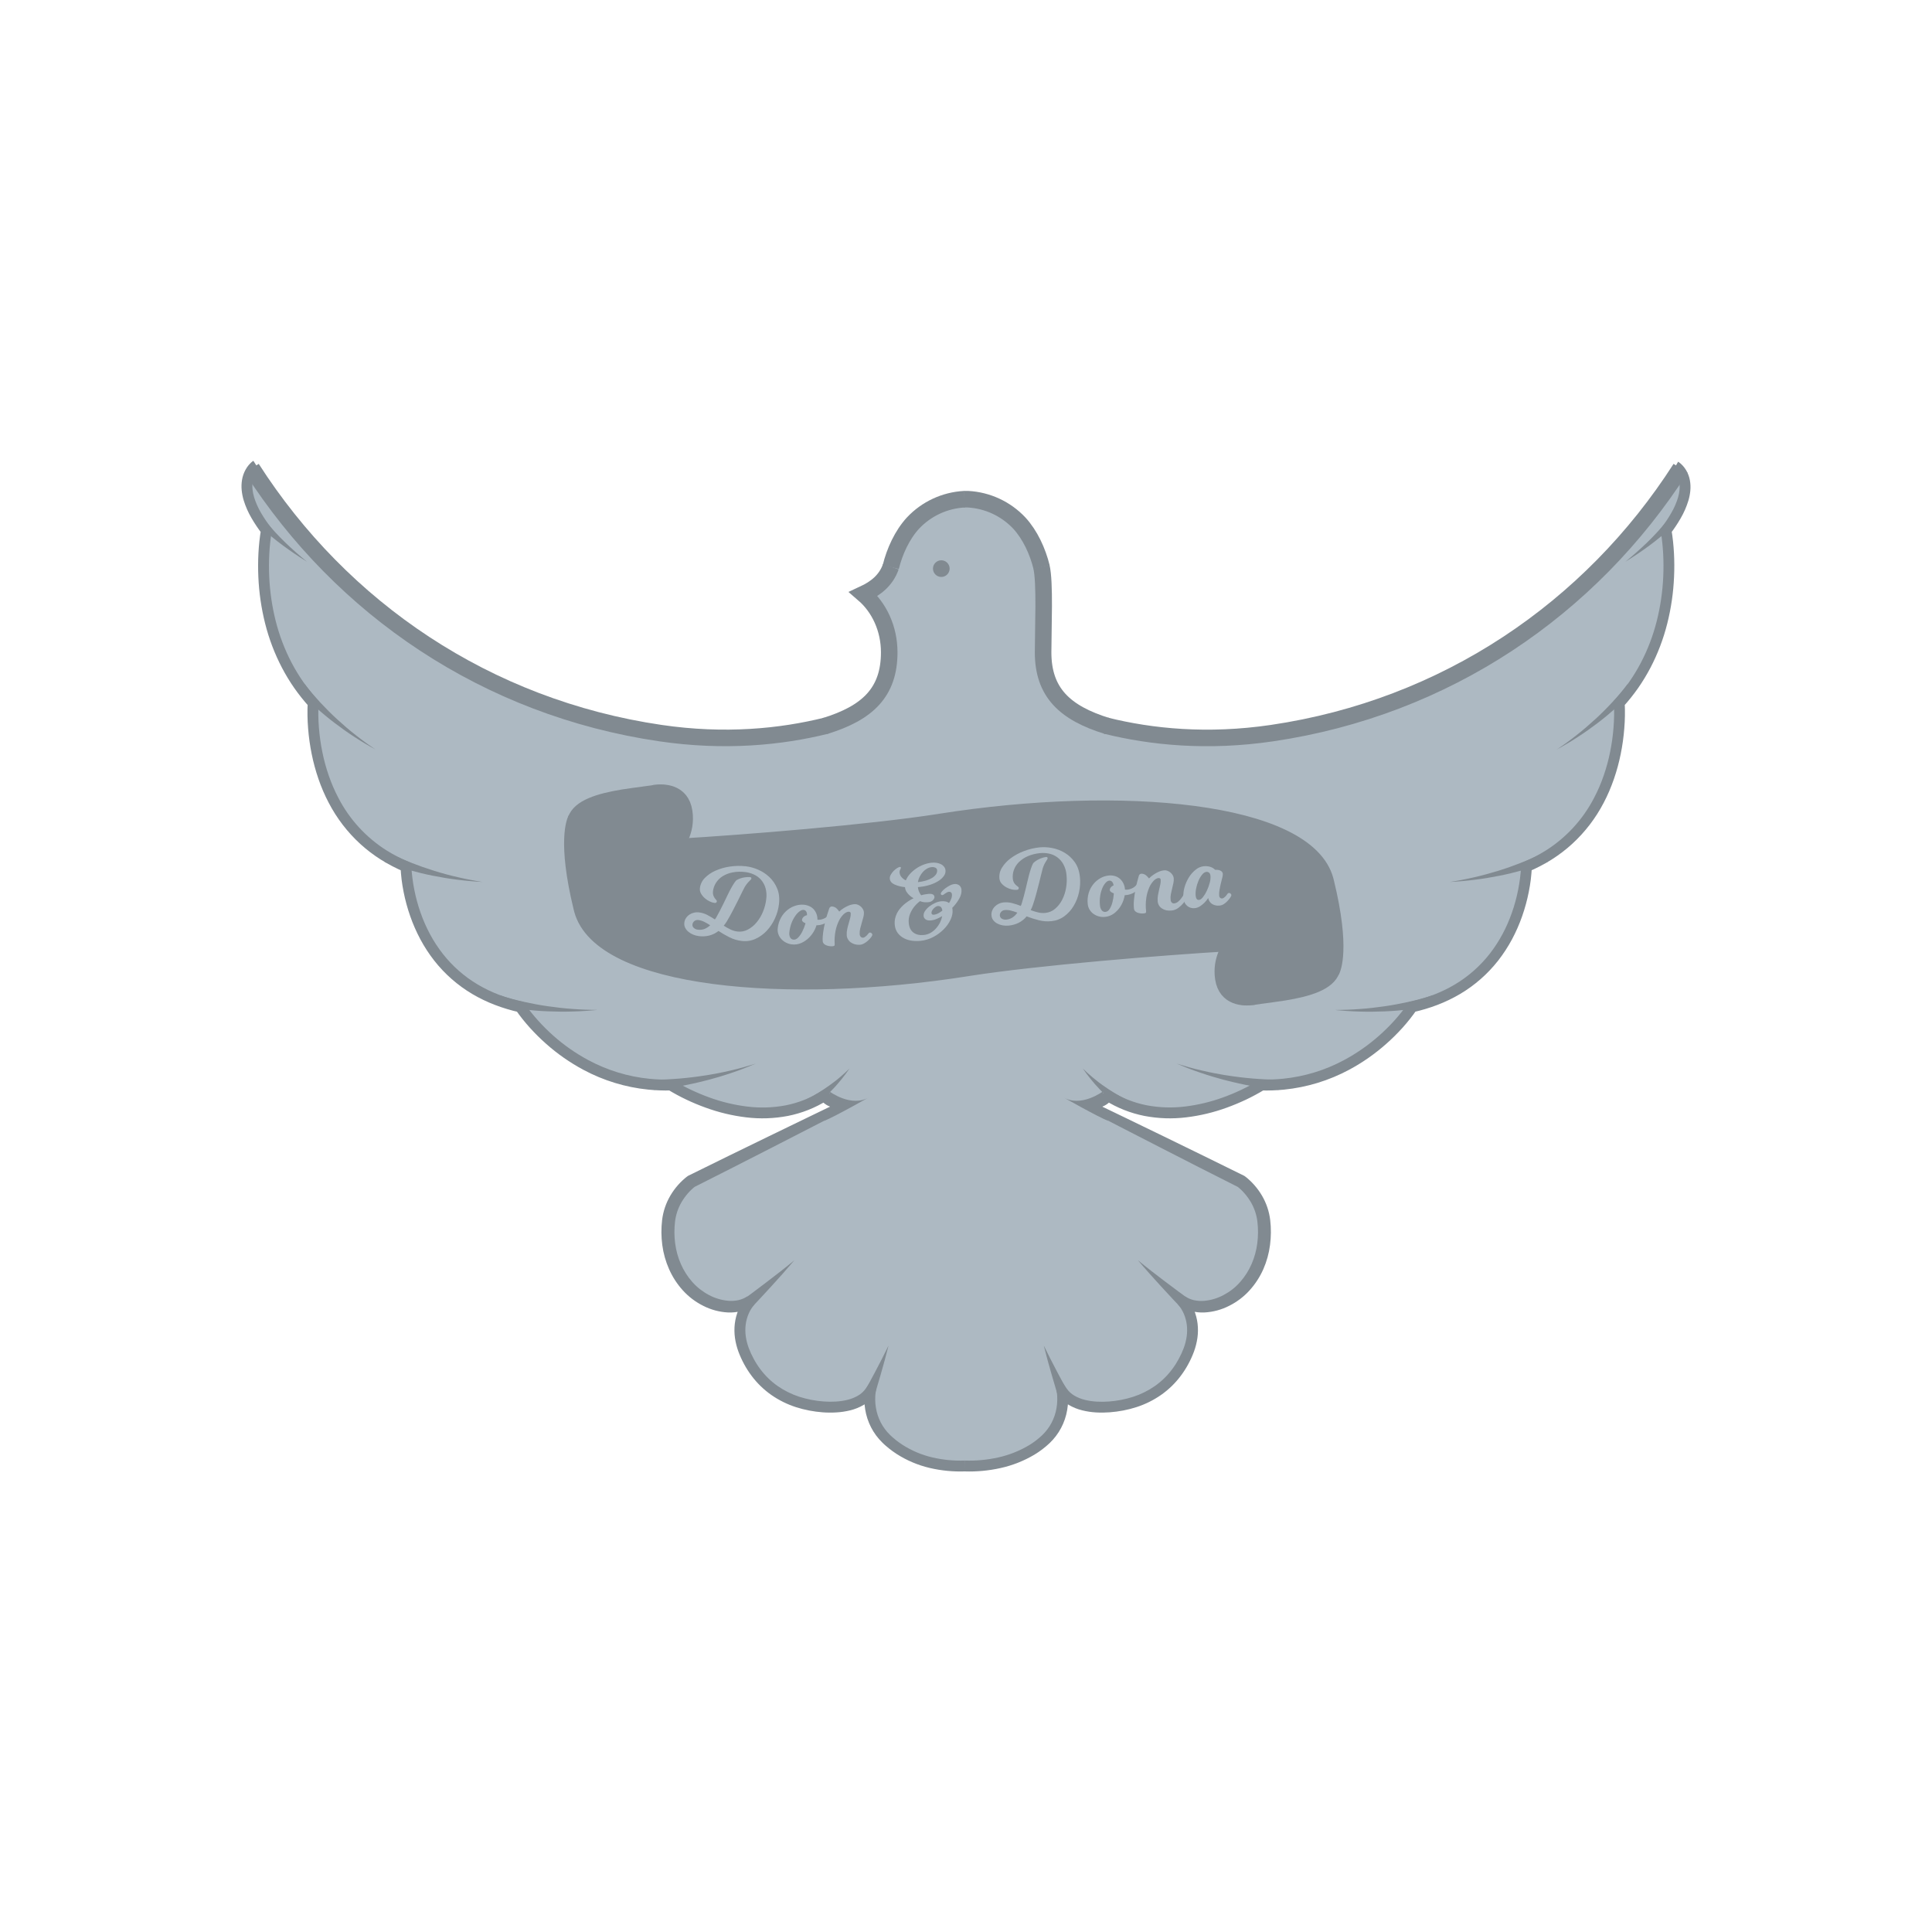 <svg xmlns="http://www.w3.org/2000/svg" width="2000" height="2000" viewBox="0 0 2000 2000" fill="none"><path d="M1217.88 1101.04C1272.33 1121.54 1323.5 1122.93 1323.5 1122.93L1739.66 484.83C1646.44 630.217 1496.56 732.484 1316.69 758.959C1250.03 768.764 1191.87 762.934 1144.82 751.234L1146.53 751.732C1101.94 738.013 1079.85 716.502 1079.85 675.317C1079.85 650.718 1082.01 602.457 1078.09 586.573L1078.22 586.993C1074.29 570.932 1066.51 553.776 1055.22 541.492C1041.31 526.707 1022.24 517.853 1001.97 516.775H997.684H998.399C978.128 517.851 959.053 526.705 945.151 541.492C933.861 553.776 926.127 570.932 922.151 586.993L922.197 586.638C917.271 600.929 906.256 609.251 893.989 614.956C910.133 628.846 920.544 650.718 920.544 675.291C920.544 716.476 898.417 738.006 853.795 751.66L855.514 751.162C808.459 762.861 750.304 768.692 683.64 758.887C503.724 732.465 353.852 630.197 260.621 484.811L262.471 482.188C262.471 482.188 237.949 500.406 275.676 549.211C275.676 549.211 254.684 651.334 324.109 727.815C324.109 727.815 313.023 851.711 420.221 897.165C420.221 897.165 420.627 1015.95 538.512 1042.32C538.512 1042.32 591.288 1125.79 694.379 1123.2C694.379 1123.2 780.428 1179.98 853.33 1134.25C853.33 1134.25 862.717 1149.88 879.97 1140.9L715.535 1222.97C715.535 1222.97 694.911 1237.16 691.919 1264.21C688.016 1299.47 702.894 1326.08 720.364 1339.55C737.715 1352.93 761.213 1357.52 776.721 1346.59C776.721 1346.59 756.247 1367.06 771.362 1401.68C785.052 1433.03 809.876 1448.47 835.873 1454.07C859.955 1459.25 889.062 1457.76 900.772 1440.48C900.772 1440.48 895.281 1468.81 918.019 1490.2C937.115 1508.17 964.93 1518.66 998.937 1517.56H998.57C1032.58 1518.66 1063.2 1508.17 1082.3 1490.2C1105.03 1468.81 1099.55 1440.48 1099.55 1440.48C1111.25 1457.76 1140.36 1459.25 1164.44 1454.07C1190.44 1448.47 1215.27 1433.03 1228.96 1401.68C1244.05 1367.07 1223.59 1346.59 1223.59 1346.59C1239.1 1357.52 1262.6 1352.93 1279.95 1339.55C1297.43 1326.08 1312.31 1299.47 1308.4 1264.21C1305.4 1237.16 1284.79 1222.97 1284.79 1222.97L1120.35 1140.9C1137.6 1149.88 1146.98 1134.25 1146.98 1134.25C1219.89 1179.98 1305.94 1123.2 1305.94 1123.2C1409.03 1125.79 1461.81 1042.31 1461.81 1042.31C1579.69 1015.94 1580.09 897.152 1580.09 897.152C1687.3 851.698 1676.21 727.802 1676.21 727.802C1745.62 651.321 1724.64 549.198 1724.64 549.198C1762.37 500.393 1740.13 485.434 1740.13 485.434" fill="#ADB9C2"></path><path d="M922.125 586.993C926.061 570.932 933.835 553.776 945.125 541.492C959.027 526.705 978.102 517.85 998.373 516.775" stroke="#818A91" stroke-width="17.14" stroke-miterlimit="10"></path><path d="M922.171 586.639C917.245 600.929 906.23 609.251 893.963 614.957C910.107 628.847 920.518 650.718 920.518 675.291C920.518 716.476 898.391 738.006 853.77 751.66" stroke="#818A91" stroke-width="17.14" stroke-miterlimit="10"></path><path d="M851.959 752.04C852.812 751.935 853.652 751.804 854.491 751.68" stroke="#818A91" stroke-width="3.56" stroke-miterlimit="10"></path><path d="M260.621 484.811C353.853 630.197 503.724 732.464 683.621 758.913C750.284 768.718 808.439 762.887 855.495 751.188" stroke="#818A91" stroke-width="17.14" stroke-miterlimit="10"></path><path d="M268.368 486.47L268.427 486.424H268.394L268.276 486.509L267.994 486.739C267.791 486.903 267.588 487.086 267.378 487.283C266.955 487.685 266.554 488.11 266.177 488.555C265.392 489.477 264.7 490.475 264.111 491.533C262.879 493.741 262.039 496.146 261.631 498.642C260.752 503.724 261.434 509.299 263.048 514.755C264.785 520.35 267.162 525.727 270.133 530.776C273.174 535.997 276.553 541.014 280.249 545.795L281.764 547.762L281.292 550.32L281.049 551.631L280.832 553.074C280.675 554.012 280.537 554.963 280.406 555.914C280.139 557.82 279.903 559.739 279.698 561.672C279.284 565.521 278.982 569.404 278.773 573.286C278.372 581.057 278.333 588.862 278.681 596.64C279.348 612.199 281.594 627.651 285.385 642.756C289.164 657.808 294.704 672.363 301.89 686.118C305.486 692.97 309.508 699.59 313.935 705.937C318.371 712.268 323.19 718.322 328.367 724.064L329.974 725.841L329.803 728.339L329.705 729.782L329.626 731.323C329.587 732.353 329.554 733.396 329.534 734.438C329.491 736.528 329.491 738.625 329.534 740.728C329.607 744.931 329.81 749.148 330.144 753.352C330.806 761.762 331.981 770.124 333.661 778.391C335.318 786.642 337.527 794.773 340.273 802.728C341.642 806.698 343.151 810.611 344.8 814.467C346.453 818.317 348.263 822.094 350.199 825.799C361.72 848.157 379.019 867.024 400.298 880.442C407.398 884.862 414.831 888.723 422.53 891.99L425.915 893.433L425.954 897.145C425.954 897.506 425.954 898.05 425.994 898.522L426.066 900.004C426.118 901.001 426.19 902.011 426.276 903.015C426.442 905.026 426.661 907.044 426.932 909.068C427.437 913.101 428.093 917.134 428.9 921.141C430.487 929.152 432.637 937.042 435.335 944.75C438.026 952.422 441.3 959.876 445.129 967.048C448.956 974.19 453.387 980.992 458.374 987.378C468.372 1000.13 480.65 1010.93 494.586 1019.2C501.575 1023.33 508.901 1026.86 516.483 1029.75C524.106 1032.65 531.929 1035.01 539.89 1036.79L542.094 1037.28L543.406 1039.25L544.095 1040.28L544.856 1041.38C545.374 1042.13 545.912 1042.86 546.45 1043.59C547.539 1045.07 548.658 1046.53 549.808 1047.96C552.105 1050.85 554.506 1053.66 556.985 1056.42C561.946 1061.94 567.211 1067.18 572.756 1072.12C583.839 1081.95 596.037 1090.46 609.098 1097.47C628.667 1107.98 650.113 1114.53 672.213 1116.75C679.567 1117.47 686.959 1117.75 694.347 1117.58L696.065 1117.54L697.587 1118.51L698.571 1119.12L699.627 1119.78L701.792 1121.09C703.249 1121.94 704.725 1122.76 706.22 1123.56C709.199 1125.18 712.242 1126.71 715.313 1128.15C721.459 1131.07 727.777 1133.71 734.147 1136.02C746.882 1140.69 760.114 1143.87 773.579 1145.51C786.905 1147.16 800.407 1146.72 813.596 1144.2C826.676 1141.59 839.172 1136.63 850.47 1129.54V1129.54L855.252 1126.69L858.276 1131.41L858.532 1131.81C858.65 1132 858.781 1132.2 858.913 1132.39C859.182 1132.79 859.47 1133.18 859.759 1133.58C860.351 1134.37 860.986 1135.13 861.661 1135.85C863.011 1137.33 864.588 1138.57 866.332 1139.55C868.265 1140.55 870.379 1141.16 872.551 1141.34C875.062 1141.51 877.585 1141.37 880.062 1140.92V1140.92C875.437 1148.79 868.661 1152.36 861.792 1155.75L841.391 1166.26L800.528 1187.24L759.606 1208.14L718.612 1228.88L719.413 1228.41L719.045 1228.68L718.56 1229.06C718.232 1229.33 717.904 1229.6 717.569 1229.88C716.913 1230.45 716.257 1231.05 715.601 1231.67C714.289 1232.9 713.056 1234.22 711.869 1235.6C709.505 1238.33 707.399 1241.28 705.577 1244.4C701.949 1250.57 699.642 1257.44 698.801 1264.55C697.056 1279.48 698.801 1294.84 704.797 1308.42C707.732 1315.2 711.717 1321.47 716.605 1327.02C719.011 1329.75 721.659 1332.26 724.516 1334.51C725.953 1335.63 727.442 1336.69 728.971 1337.69C730.499 1338.7 732.08 1339.61 733.687 1340.47C740.028 1343.92 747.023 1346.01 754.22 1346.6C757.662 1346.86 761.123 1346.62 764.493 1345.88C767.746 1345.13 770.841 1343.82 773.632 1341.99L780.848 1350.56L780.533 1350.91L780.106 1351.41C779.818 1351.76 779.529 1352.13 779.254 1352.51C778.689 1353.28 778.138 1354.07 777.64 1354.91C776.605 1356.57 775.701 1358.32 774.937 1360.12C773.394 1363.76 772.372 1367.6 771.9 1371.52C771.66 1373.49 771.555 1375.48 771.585 1377.47C771.585 1378.47 771.67 1379.47 771.71 1380.47C771.749 1381.47 771.893 1382.44 772.038 1383.47C772.621 1387.51 773.628 1391.48 775.042 1395.31C776.513 1399.25 778.267 1403.08 780.29 1406.76C782.279 1410.47 784.549 1414.02 787.08 1417.38C792.089 1424.1 798.136 1429.98 804.995 1434.79C811.905 1439.6 819.49 1443.36 827.503 1445.94C835.613 1448.53 844 1450.16 852.49 1450.79C860.953 1451.4 869.507 1451.07 877.379 1449.09C881.208 1448.17 884.883 1446.69 888.289 1444.71C891.468 1442.86 894.203 1440.34 896.298 1437.32L910.18 1416.82L906.473 1441.54L906.355 1442.32C906.316 1442.63 906.276 1442.98 906.243 1443.26C906.171 1443.92 906.125 1444.58 906.086 1445.23C906.007 1446.54 905.981 1447.9 906.007 1449.25C906.052 1451.94 906.298 1454.62 906.742 1457.28C907.601 1462.57 909.283 1467.69 911.728 1472.46C914.18 1477.22 917.383 1481.54 921.214 1485.28C921.686 1485.75 922.158 1486.22 922.69 1486.69C923.221 1487.15 923.706 1487.64 924.238 1488.08C925.281 1489.01 926.357 1489.89 927.439 1490.77C929.617 1492.5 931.887 1494.12 934.229 1495.64C943.698 1501.73 954.14 1506.14 965.1 1508.7C976.185 1511.28 987.564 1512.38 998.937 1511.95L999.298 1523.18C986.919 1523.64 974.534 1522.45 962.47 1519.63C950.265 1516.77 938.64 1511.85 928.095 1505.07C925.471 1503.36 922.9 1501.53 920.439 1499.56C919.213 1498.58 917.999 1497.59 916.818 1496.53C916.215 1496.02 915.644 1495.48 915.06 1494.95C914.476 1494.42 913.899 1493.86 913.322 1493.28C908.644 1488.71 904.731 1483.42 901.73 1477.61C898.751 1471.8 896.699 1465.56 895.649 1459.12C895.115 1455.92 894.819 1452.69 894.763 1449.45C894.763 1447.82 894.763 1446.17 894.862 1444.56C894.908 1443.74 894.973 1442.92 895.059 1442.09C895.104 1441.68 895.157 1441.26 895.209 1440.83L895.308 1440.17L895.433 1439.4L905.607 1443.63C904.095 1445.84 902.334 1447.87 900.359 1449.68C898.422 1451.44 896.312 1453.01 894.061 1454.35C889.718 1456.9 885.026 1458.79 880.134 1459.98C875.443 1461.14 870.653 1461.86 865.827 1462.13C861.074 1462.42 856.307 1462.38 851.559 1462.03C846.878 1461.67 842.222 1461.05 837.612 1460.17C832.979 1459.28 828.407 1458.11 823.921 1456.66C814.85 1453.74 806.265 1449.48 798.448 1444.03C790.615 1438.54 783.708 1431.83 777.988 1424.16C775.133 1420.36 772.568 1416.35 770.312 1412.17C768.035 1407.99 766.062 1403.65 764.408 1399.19C762.728 1394.61 761.532 1389.87 760.839 1385.04C760.662 1383.83 760.557 1382.6 760.439 1381.37C760.321 1380.14 760.269 1378.9 760.282 1377.66C760.246 1375.17 760.378 1372.68 760.675 1370.21C761.275 1365.23 762.576 1360.36 764.539 1355.74C765.525 1353.42 766.685 1351.18 768.01 1349.04C768.666 1347.96 769.394 1346.91 770.155 1345.86C770.535 1345.35 770.935 1344.83 771.362 1344.32C771.565 1344.06 771.788 1343.8 772.018 1343.54L772.372 1343.14L772.575 1342.93L772.838 1342.65L780.054 1351.2C776.203 1353.98 771.867 1356.02 767.268 1357.22C762.789 1358.38 758.161 1358.87 753.538 1358.66C744.582 1358.18 735.828 1355.81 727.849 1351.71C725.876 1350.72 723.952 1349.64 722.076 1348.47C720.2 1347.31 718.38 1346.06 716.618 1344.72C713.094 1342.04 709.823 1339.04 706.844 1335.76C700.963 1329.25 696.159 1321.84 692.615 1313.81C689.085 1305.85 686.719 1297.42 685.589 1288.78C684.461 1280.22 684.401 1271.55 685.412 1262.97C686.49 1254.02 689.412 1245.38 693.992 1237.62C696.254 1233.77 698.877 1230.15 701.825 1226.81C703.295 1225.14 704.836 1223.53 706.47 1222.01C707.283 1221.23 708.129 1220.49 709.002 1219.76C709.435 1219.38 709.881 1219.02 710.347 1218.66L711.055 1218.11L711.436 1217.83L711.908 1217.5L712.262 1217.24L712.708 1217.02L753.932 1196.73L795.26 1176.59L836.589 1156.56L857.24 1146.58C864.075 1143.14 871.016 1139.87 880.075 1140.9C878.147 1142.87 875.837 1144.43 873.286 1145.49C872.63 1145.76 871.928 1145.98 871.226 1146.2C870.507 1146.39 869.777 1146.54 869.041 1146.65C867.522 1146.89 865.979 1146.93 864.449 1146.77C861.301 1146.46 858.265 1145.44 855.573 1143.78C854.238 1142.96 852.988 1142.02 851.841 1140.96C851.263 1140.43 850.716 1139.86 850.201 1139.27C849.938 1138.97 849.683 1138.66 849.433 1138.33C849.309 1138.18 849.184 1138 849.059 1137.82C848.902 1137.61 848.755 1137.39 848.62 1137.17L856.433 1139.03C843.97 1146.84 830.187 1152.31 815.76 1155.18C801.429 1157.94 786.753 1158.44 772.267 1156.66C757.949 1154.93 743.878 1151.54 730.335 1146.58C723.583 1144.15 716.964 1141.39 710.478 1138.3C707.242 1136.76 704.04 1135.14 700.874 1133.43C699.286 1132.57 697.712 1131.7 696.151 1130.8L693.802 1129.42L692.628 1128.7L691.395 1127.91L694.635 1128.84C686.774 1129.03 678.91 1128.73 671.085 1127.96C647.53 1125.59 624.672 1118.6 603.811 1107.41C589.969 1099.98 577.045 1090.96 565.303 1080.52C559.431 1075.34 553.857 1069.82 548.608 1064.01C545.984 1061.1 543.441 1058.11 540.979 1055.03C539.75 1053.49 538.547 1051.93 537.371 1050.34C536.78 1049.54 536.203 1048.74 535.626 1047.91L534.76 1046.66C534.464 1046.23 534.209 1045.85 533.868 1045.35L537.39 1047.83C528.891 1045.92 520.54 1043.41 512.403 1040.3C504.225 1037.18 496.325 1033.37 488.787 1028.92C473.654 1019.93 460.322 1008.21 449.466 994.363C444.085 987.455 439.301 980.103 435.165 972.386C431.057 964.693 427.548 956.694 424.669 948.462C421.792 940.255 419.499 931.855 417.807 923.325C416.958 919.067 416.263 914.776 415.721 910.452C415.452 908.287 415.222 906.117 415.065 903.933C414.979 902.838 414.901 901.742 414.835 900.654L414.756 898.981C414.756 898.398 414.717 897.893 414.71 897.204L418.135 902.359C409.886 898.837 401.924 894.677 394.322 889.918C386.71 885.115 379.538 879.648 372.89 873.582C359.612 861.399 348.57 846.985 340.267 830.994C338.185 827.028 336.261 822.988 334.494 818.874C332.727 814.76 331.12 810.593 329.672 806.374C326.766 797.949 324.425 789.338 322.666 780.601C320.897 771.888 319.66 763.075 318.96 754.211C318.605 749.787 318.387 745.345 318.304 740.885C318.264 738.662 318.264 736.426 318.304 734.189C318.304 733.068 318.356 731.946 318.408 730.812L318.494 729.107C318.494 728.517 318.559 727.998 318.618 727.31L320.049 731.586C314.542 725.494 309.416 719.071 304.698 712.351C300.003 705.615 295.737 698.59 291.925 691.319C284.326 676.785 278.469 661.404 274.476 645.497C270.493 629.652 268.134 613.442 267.437 597.118C267.078 588.973 267.111 580.821 267.535 572.663C267.752 568.591 268.066 564.518 268.506 560.445C268.72 558.412 268.97 556.375 269.254 554.333C269.398 553.31 269.549 552.287 269.713 551.264L269.975 549.71L270.277 548.083L271.32 552.628C267.32 547.448 263.664 542.011 260.378 536.351C256.967 530.541 254.242 524.354 252.257 517.916C251.253 514.558 250.568 511.113 250.21 507.626C249.84 503.994 249.955 500.329 250.551 496.727C251.173 492.982 252.436 489.373 254.284 486.057C255.221 484.368 256.32 482.773 257.564 481.296C258.206 480.544 258.887 479.826 259.604 479.145C259.971 478.797 260.352 478.489 260.759 478.121C260.962 477.951 261.172 477.78 261.415 477.61L261.808 477.348L262.012 477.203L262.281 477L268.368 486.47Z" fill="#818A91"></path><path d="M974.435 597.256C979.2 597.256 983.062 593.395 983.062 588.632C983.062 583.869 979.2 580.008 974.435 580.008C969.671 580.008 965.809 583.869 965.809 588.632C965.809 593.395 969.671 597.256 974.435 597.256Z" fill="#818A91"></path><path d="M315.666 708.396C316.204 709.138 316.847 709.984 317.464 710.777C318.081 711.571 318.723 712.39 319.373 713.19C320.646 714.804 321.997 716.378 323.309 717.958C326.005 721.1 328.747 724.215 331.588 727.251C334.428 730.287 337.315 733.271 340.26 736.223L344.728 740.59L349.32 744.86C355.479 750.48 361.784 755.969 368.409 761.111C371.689 763.734 375.061 766.2 378.433 768.698C380.099 769.977 381.844 771.131 383.57 772.331L388.759 775.912L383.261 772.817C381.438 771.781 379.581 770.777 377.797 769.656C374.209 767.472 370.581 765.321 367.078 762.973C359.967 758.428 353.111 753.483 346.368 748.375L341.349 744.486L336.422 740.472C333.142 737.757 329.928 735.009 326.779 732.163C323.63 729.317 320.508 726.412 317.451 723.434C315.935 721.932 314.413 720.437 312.931 718.883C312.183 718.109 311.442 717.335 310.707 716.542C309.972 715.748 309.257 714.974 308.477 714.082L315.666 708.396Z" fill="#818A91"></path><path d="M402.705 882.776C403.086 882.993 403.565 883.235 404.017 883.472C404.47 883.708 404.936 883.937 405.395 884.173C406.32 884.639 407.258 885.091 408.203 885.55C410.079 886.462 412.001 887.328 413.917 888.174C415.832 889.02 417.767 889.885 419.722 890.685C421.677 891.486 423.619 892.312 425.594 893.073C433.466 896.161 441.482 898.975 449.617 901.5C457.751 904.025 465.971 906.274 474.302 908.137C478.455 909.16 482.653 909.94 486.845 910.799C488.938 911.252 491.05 911.56 493.162 911.934L499.499 913.009L493.084 912.583C490.945 912.432 488.793 912.334 486.661 912.098C482.391 911.671 478.1 911.317 473.843 910.72C465.315 909.711 456.787 908.235 448.324 906.589C439.862 904.943 431.445 902.864 423.081 900.529C420.988 899.965 418.909 899.336 416.829 898.706C414.75 898.076 412.677 897.394 410.604 896.739C408.531 896.083 406.464 895.355 404.404 894.601C403.368 894.227 402.338 893.86 401.302 893.453C400.783 893.256 400.272 893.073 399.747 892.856C399.222 892.64 398.723 892.45 398.133 892.2L402.705 882.776Z" fill="#818A91"></path><path d="M518.11 1030.5C518.517 1030.66 519.029 1030.82 519.507 1030.98C519.986 1031.13 520.491 1031.3 520.983 1031.46C521.967 1031.77 522.952 1032.07 523.975 1032.37C525.976 1032.98 528.009 1033.53 530.036 1034.09C532.063 1034.64 534.117 1035.17 536.17 1035.65C538.223 1036.13 540.283 1036.66 542.356 1037.1C550.622 1038.92 558.979 1040.51 567.409 1041.69C575.839 1042.88 584.308 1043.9 592.836 1044.47C597.093 1044.85 601.364 1044.99 605.641 1045.2C607.78 1045.33 609.918 1045.32 612.057 1045.37L618.486 1045.48L612.077 1046.02C609.938 1046.2 607.799 1046.42 605.654 1046.51C601.371 1046.74 597.074 1047.04 592.77 1047.1C584.17 1047.4 575.544 1047.24 566.917 1046.91C558.291 1046.58 549.658 1045.84 541.031 1044.84C538.879 1044.6 536.728 1044.31 534.569 1044.01C532.411 1043.71 530.266 1043.35 528.114 1043.04C525.963 1042.74 523.811 1042.33 521.653 1041.91C520.577 1041.71 519.501 1041.5 518.412 1041.25C517.874 1041.14 517.336 1041.03 516.785 1040.91C516.234 1040.78 515.709 1040.67 515.093 1040.51L518.11 1030.5Z" fill="#818A91"></path><path d="M676.647 1117.69H678.242H679.882C680.984 1117.69 682.086 1117.69 683.194 1117.64C685.412 1117.6 687.636 1117.49 689.859 1117.41C694.307 1117.19 698.768 1116.91 703.216 1116.53C712.133 1115.78 721.026 1114.71 729.896 1113.31L733.222 1112.8L736.502 1112.22C738.712 1111.82 740.93 1111.44 743.134 1111.02C747.529 1110.1 751.957 1109.27 756.32 1108.19C765.11 1106.22 773.763 1103.69 782.402 1101.03C774.11 1104.52 765.687 1107.89 757.094 1110.72C752.81 1112.23 748.461 1113.49 744.118 1114.85C741.94 1115.5 739.749 1116.08 737.558 1116.7L734.278 1117.62L730.998 1118.46C722.194 1120.75 713.296 1122.72 704.305 1124.36C699.818 1125.19 695.304 1125.92 690.771 1126.59C688.502 1126.9 686.238 1127.24 683.949 1127.49C682.807 1127.63 681.659 1127.75 680.505 1127.87L678.773 1128.05L676.982 1128.21L676.647 1117.69Z" fill="#818A91"></path><path d="M835.814 1137.52C836.005 1137.43 836.254 1137.3 836.47 1137.19L837.192 1136.82C837.677 1136.58 838.163 1136.33 838.648 1136.06C839.626 1135.56 840.616 1135.01 841.568 1134.48C843.509 1133.38 845.436 1132.25 847.347 1131.08C851.172 1128.74 854.93 1126.25 858.591 1123.62C860.448 1122.3 862.225 1120.93 864.036 1119.57C865.846 1118.21 867.611 1116.78 869.323 1115.29C872.84 1112.41 876.146 1109.29 879.432 1106.11C876.808 1109.86 874.132 1113.61 871.199 1117.16C869.769 1118.98 868.234 1120.7 866.739 1122.46C865.243 1124.23 863.662 1125.92 862.048 1127.59C858.864 1130.97 855.547 1134.23 852.097 1137.38C850.378 1138.96 848.613 1140.5 846.849 1142.03C845.943 1142.79 845.044 1143.55 844.113 1144.29C843.66 1144.66 843.188 1145.03 842.716 1145.4L842.001 1145.95L841.227 1146.53L835.814 1137.52Z" fill="#818A91"></path><path d="M269.168 540.732C269.535 540.218 270.015 539.796 270.572 539.499C270.827 539.363 271.095 539.255 271.373 539.178C271.553 539.129 271.738 539.094 271.924 539.073C272.3 539.02 272.682 539.02 273.059 539.073C273.288 539.112 273.262 539.112 273.354 539.132L273.564 539.191C273.695 539.23 273.833 539.276 273.964 539.328L274.161 539.407L274.253 539.453L274.574 539.63C274.805 539.762 275.025 539.913 275.23 540.083C275.492 540.306 275.637 540.45 275.794 540.601C276.083 540.896 276.306 541.152 276.529 541.401L277.788 542.85L280.176 545.663C281.79 547.519 283.456 549.343 285.096 551.153C288.438 554.76 291.888 558.283 295.448 561.724C302.553 568.604 310.025 575.168 317.752 581.477C309.29 576.231 300.991 570.689 292.936 564.721C288.886 561.766 284.919 558.67 281.036 555.435C279.098 553.831 277.185 552.191 275.296 550.516L272.481 548.018L271.123 546.811C270.913 546.628 270.69 546.444 270.526 546.313C270.362 546.182 270.362 546.201 270.382 546.234C270.458 546.303 270.542 546.362 270.631 546.411C270.7 546.457 270.772 546.496 270.848 546.529H270.92L271.084 546.601L271.432 546.726L271.609 546.765L271.884 546.818C272.241 546.874 272.604 546.874 272.96 546.818C273.135 546.793 273.308 546.758 273.478 546.713C273.752 546.654 274.018 546.566 274.272 546.45C274.799 546.16 275.249 545.749 275.584 545.25L269.168 540.732Z" fill="#818A91"></path><path d="M890.427 1448.83C892.966 1444.24 895.498 1439.65 898.011 1434.99C900.523 1430.33 903.016 1425.72 905.476 1421.07C910.409 1411.76 915.27 1402.41 919.829 1392.87C917.317 1403.13 914.457 1413.32 911.524 1423.49C910.059 1428.57 908.566 1433.65 907.044 1438.71C905.528 1443.79 904 1448.84 902.419 1453.93L890.427 1448.83Z" fill="#818A91"></path><path d="M764.703 1348.83C769.564 1345.27 774.432 1341.62 779.28 1338.03C784.128 1334.45 788.969 1330.77 793.784 1327.09C798.599 1323.42 803.408 1319.73 808.17 1315.99C812.933 1312.25 817.676 1308.48 822.34 1304.6C818.404 1309.24 814.435 1313.82 810.401 1318.37C806.366 1322.92 802.286 1327.42 798.186 1331.91C794.086 1336.4 789.96 1340.86 785.82 1345.31C781.681 1349.77 777.528 1354.2 773.356 1358.63L764.703 1348.83Z" fill="#818A91"></path><path d="M858.394 1129.68C858.394 1129.68 881.551 1147.23 900.202 1135.53C900.202 1135.53 864.18 1156.01 853.028 1160.39C854.993 1158.69 856.566 1156.59 857.64 1154.22C858.713 1151.85 859.262 1149.28 859.247 1146.68C859.247 1137.72 858.394 1129.68 858.394 1129.68Z" fill="#818A91"></path><path d="M1078.2 586.993C1074.26 570.932 1066.49 553.776 1055.19 541.492C1041.29 526.707 1022.22 517.853 1001.95 516.775H997.658" stroke="#818A91" stroke-width="17.14" stroke-miterlimit="10"></path><path d="M1078.06 586.573C1082 602.456 1079.82 650.718 1079.82 675.317C1079.82 716.502 1101.94 738.032 1146.57 751.686" stroke="#818A91" stroke-width="17.14" stroke-miterlimit="10"></path><path d="M1148.36 752.04C1147.5 751.935 1146.67 751.804 1145.82 751.68" stroke="#818A91" stroke-width="3.56" stroke-miterlimit="10"></path><path d="M1739.69 484.811C1646.47 630.197 1496.59 732.464 1316.73 758.939C1250.06 768.744 1191.9 762.914 1144.85 751.214" stroke="#818A91" stroke-width="17.14" stroke-miterlimit="10"></path><path d="M1737.17 477.971L1737.48 478.161L1737.68 478.299L1738.05 478.548C1738.28 478.705 1738.49 478.863 1738.7 479.027C1739.12 479.341 1739.51 479.682 1739.89 479.997C1740.63 480.647 1741.34 481.337 1742 482.063C1743.3 483.489 1744.46 485.042 1745.45 486.7C1747.38 489.953 1748.71 493.527 1749.38 497.252C1750.02 500.822 1750.16 504.463 1749.81 508.072C1749.47 511.523 1748.8 514.933 1747.81 518.257C1745.86 524.617 1743.19 530.732 1739.84 536.482C1736.62 542.078 1733.03 547.462 1729.12 552.602L1730.14 548.083L1730.44 549.71L1730.71 551.264C1730.87 552.287 1731.02 553.31 1731.17 554.333C1731.45 556.375 1731.7 558.412 1731.92 560.445C1732.35 564.518 1732.67 568.591 1732.89 572.663C1733.33 580.817 1733.36 588.969 1732.98 597.118C1732.29 613.442 1729.93 629.652 1725.94 645.498C1721.95 661.403 1716.1 676.783 1708.5 691.319C1704.68 698.591 1700.41 705.615 1695.72 712.351C1691 719.071 1685.87 725.494 1680.36 731.586L1681.8 727.31C1681.85 727.999 1681.89 728.517 1681.92 729.107L1682 730.812C1682.06 731.947 1682.09 733.068 1682.11 734.189C1682.16 736.426 1682.16 738.662 1682.11 740.885C1682.04 745.345 1681.82 749.787 1681.45 754.211C1680.75 763.075 1679.52 771.888 1677.75 780.601C1675.99 789.339 1673.65 797.95 1670.74 806.374C1669.28 810.589 1667.68 814.756 1665.92 818.874C1664.16 822.993 1662.24 827.033 1660.15 830.994C1651.84 846.985 1640.8 861.399 1627.52 873.582C1620.88 879.648 1613.7 885.115 1606.09 889.918C1598.48 894.671 1590.52 898.824 1582.27 902.339L1585.69 897.185C1585.69 897.84 1585.69 898.378 1585.64 898.962L1585.57 900.634C1585.51 901.742 1585.42 902.838 1585.34 903.913C1585.16 906.097 1584.93 908.268 1584.68 910.432C1584.14 914.752 1583.45 919.043 1582.59 923.306C1580.9 931.836 1578.61 940.236 1575.73 948.443C1572.85 956.675 1569.34 964.673 1565.24 972.367C1561.1 980.085 1556.32 987.437 1550.93 994.343C1540.08 1008.19 1526.75 1019.91 1511.61 1028.9C1504.08 1033.35 1496.18 1037.16 1488 1040.28C1479.86 1043.38 1471.51 1045.89 1463.02 1047.78L1466.54 1045.31C1466.2 1045.84 1465.94 1046.22 1465.65 1046.62L1464.78 1047.86C1464.21 1048.69 1463.63 1049.49 1463.04 1050.29C1461.86 1051.88 1460.65 1053.45 1459.43 1054.99C1456.97 1058.1 1454.43 1061.11 1451.81 1064.02C1446.55 1069.83 1440.98 1075.34 1435.1 1080.53C1423.36 1090.97 1410.44 1099.99 1396.6 1107.42C1375.74 1118.61 1352.88 1125.59 1329.32 1127.97C1321.5 1128.74 1313.64 1129.03 1305.78 1128.85L1309.01 1127.92L1307.79 1128.71L1306.6 1129.43L1304.26 1130.81C1302.69 1131.72 1301.12 1132.59 1299.53 1133.43C1296.37 1135.15 1293.17 1136.77 1289.93 1138.31C1283.45 1141.37 1276.83 1144.13 1270.07 1146.59C1256.51 1151.55 1242.42 1154.93 1228.09 1156.66C1213.6 1158.44 1198.93 1157.94 1184.59 1155.18C1170.17 1152.31 1156.38 1146.84 1143.92 1139.03V1139.03L1151.73 1137.17C1151.59 1137.39 1151.45 1137.61 1151.29 1137.82C1151.16 1138 1151.04 1138.18 1150.91 1138.33C1150.67 1138.66 1150.41 1138.99 1150.15 1139.27C1149.63 1139.86 1149.09 1140.42 1148.51 1140.96C1147.36 1142.02 1146.11 1142.96 1144.77 1143.78C1142.08 1145.44 1139.05 1146.46 1135.9 1146.77C1134.37 1146.93 1132.83 1146.89 1131.31 1146.65C1130.57 1146.54 1129.84 1146.39 1129.12 1146.2C1128.42 1145.98 1127.72 1145.76 1127.07 1145.49C1124.51 1144.43 1122.2 1142.87 1120.27 1140.9V1140.9C1129.34 1139.87 1136.27 1143.14 1143.11 1146.58L1163.81 1156.56L1205.13 1176.59L1246.42 1196.74L1287.65 1217.03L1288.1 1217.25L1288.45 1217.5L1288.92 1217.84L1289.3 1218.12L1290.01 1218.67C1290.47 1219.03 1290.92 1219.39 1291.33 1219.76C1292.19 1220.5 1293.04 1221.24 1293.85 1222.01C1295.49 1223.54 1297.03 1225.15 1298.5 1226.81C1301.45 1230.16 1304.07 1233.78 1306.34 1237.62C1310.91 1245.39 1313.83 1254.02 1314.91 1262.98C1315.92 1271.55 1315.86 1280.23 1314.73 1288.79C1313.64 1297.42 1311.3 1305.85 1307.81 1313.81C1304.26 1321.84 1299.45 1329.25 1293.56 1335.76C1290.59 1339.04 1287.32 1342.04 1283.79 1344.72C1282.02 1346.03 1280.2 1347.3 1278.34 1348.47C1276.47 1349.65 1274.53 1350.72 1272.56 1351.71C1264.58 1355.81 1255.83 1358.18 1246.87 1358.66C1242.25 1358.87 1237.62 1358.38 1233.14 1357.22C1228.54 1356.02 1224.2 1353.98 1220.35 1351.2L1227.57 1342.63L1227.83 1342.9L1228.03 1343.12L1228.39 1343.52C1228.62 1343.78 1228.84 1344.04 1229.04 1344.3C1229.46 1344.81 1229.86 1345.33 1230.25 1345.84C1231.01 1346.89 1231.73 1347.94 1232.39 1349.02C1233.71 1351.16 1234.87 1353.4 1235.86 1355.72C1237.82 1360.34 1239.12 1365.21 1239.72 1370.19C1240.02 1372.66 1240.15 1375.15 1240.12 1377.64C1240.12 1378.88 1240.02 1380.11 1239.96 1381.35C1239.9 1382.59 1239.74 1383.81 1239.56 1385.02C1238.87 1389.85 1237.67 1394.59 1235.99 1399.17C1234.34 1403.63 1232.37 1407.97 1230.09 1412.15C1227.83 1416.33 1225.27 1420.34 1222.41 1424.14C1216.69 1431.81 1209.79 1438.52 1201.96 1444.01C1194.14 1449.46 1185.56 1453.72 1176.49 1456.64C1172 1458.09 1167.42 1459.26 1162.79 1460.15C1158.18 1461.03 1153.52 1461.65 1148.84 1462.01C1144.12 1462.37 1139.38 1462.42 1134.65 1462.15C1129.83 1461.88 1125.04 1461.16 1120.34 1459.99C1115.45 1458.81 1110.76 1456.91 1106.42 1454.37C1104.17 1453.02 1102.06 1451.46 1100.12 1449.69C1098.15 1447.88 1096.39 1445.85 1094.87 1443.64L1105.05 1439.42L1105.18 1440.19L1105.27 1440.85C1105.33 1441.28 1105.38 1441.71 1105.42 1442.16C1105.51 1443 1105.58 1443.84 1105.62 1444.68C1105.72 1446.34 1105.75 1447.99 1105.72 1449.65C1105.65 1452.94 1105.33 1456.23 1104.77 1459.48C1102.59 1472.7 1096.14 1484.84 1086.4 1494.05C1081.71 1498.47 1076.56 1502.39 1071.05 1505.73C1060.13 1512.25 1048.24 1516.97 1035.82 1519.71C1023.54 1522.46 1010.96 1523.63 998.386 1523.2L998.747 1511.96C1010.36 1512.36 1021.98 1511.28 1033.32 1508.75C1044.55 1506.27 1055.32 1502.01 1065.2 1496.13C1070.03 1493.2 1074.54 1489.78 1078.65 1485.91C1086.64 1478.38 1091.93 1468.42 1093.7 1457.58C1094.17 1454.88 1094.43 1452.15 1094.48 1449.4C1094.48 1448.04 1094.48 1446.67 1094.41 1445.32C1094.37 1444.66 1094.32 1444.01 1094.26 1443.35C1094.22 1443.02 1094.18 1442.7 1094.14 1442.39L1094.02 1441.59L1090.32 1416.89L1104.19 1437.37C1106.29 1440.39 1109.02 1442.92 1112.2 1444.77C1115.61 1446.75 1119.28 1448.22 1123.11 1449.14C1130.98 1451.11 1139.51 1451.46 1148 1450.84C1156.49 1450.21 1164.88 1448.59 1172.99 1445.99C1181 1443.41 1188.59 1439.65 1195.5 1434.84C1202.36 1430.03 1208.4 1424.15 1213.41 1417.43C1215.94 1414.07 1218.21 1410.52 1220.2 1406.82C1222.22 1403.13 1223.98 1399.3 1225.45 1395.36C1226.86 1391.53 1227.86 1387.56 1228.45 1383.52C1228.59 1382.52 1228.67 1381.55 1228.78 1380.52C1228.88 1379.49 1228.92 1378.52 1228.9 1377.53C1228.93 1375.54 1228.83 1373.55 1228.59 1371.57C1228.12 1367.65 1227.09 1363.81 1225.55 1360.17C1224.78 1358.37 1223.88 1356.63 1222.85 1354.96C1222.35 1354.13 1221.8 1353.33 1221.24 1352.57C1220.96 1352.19 1220.67 1351.81 1220.38 1351.46L1219.95 1350.96L1219.64 1350.61L1226.85 1342.04C1229.64 1343.87 1232.74 1345.19 1235.99 1345.93C1239.36 1346.67 1242.82 1346.91 1246.27 1346.65C1253.46 1346.07 1260.46 1343.98 1266.8 1340.52C1268.41 1339.66 1269.98 1338.72 1271.51 1337.75C1273.05 1336.77 1274.53 1335.69 1275.98 1334.56C1278.82 1332.31 1281.45 1329.8 1283.85 1327.07C1288.74 1321.53 1292.72 1315.25 1295.66 1308.47C1301.63 1294.89 1303.4 1279.54 1301.65 1264.6C1300.81 1257.49 1298.5 1250.63 1294.88 1244.45C1293.05 1241.33 1290.95 1238.39 1288.58 1235.66C1287.4 1234.29 1286.16 1232.97 1284.85 1231.72C1284.2 1231.1 1283.54 1230.51 1282.88 1229.94C1282.56 1229.65 1282.23 1229.38 1281.89 1229.12L1281.41 1228.74L1281.04 1228.46L1281.84 1228.93L1240.85 1208.19L1199.9 1187.24L1159.04 1166.26L1138.62 1155.72C1131.76 1152.33 1124.98 1148.76 1120.35 1140.89C1122.83 1141.34 1125.35 1141.48 1127.86 1141.3C1130.05 1141.12 1132.17 1140.5 1134.11 1139.49C1135.86 1138.51 1137.43 1137.27 1138.78 1135.79C1139.46 1135.07 1140.09 1134.31 1140.68 1133.52C1140.98 1133.13 1141.26 1132.73 1141.53 1132.33C1141.66 1132.14 1141.79 1131.95 1141.91 1131.75L1142.16 1131.35L1145.19 1126.63L1149.98 1129.49C1161.27 1136.57 1173.77 1141.54 1186.85 1144.14C1200.04 1146.66 1213.54 1147.1 1226.87 1145.45C1240.33 1143.81 1253.56 1140.63 1266.29 1135.97C1272.69 1133.66 1278.98 1131.03 1285.13 1128.1C1288.2 1126.63 1291.24 1125.1 1294.22 1123.5C1295.71 1122.7 1297.19 1121.88 1298.65 1121.03L1300.81 1119.72L1301.87 1119.07L1302.85 1118.45L1304.38 1117.48L1306.09 1117.52C1313.48 1117.69 1320.87 1117.42 1328.23 1116.69C1350.33 1114.47 1371.77 1107.92 1391.34 1097.41C1404.4 1090.4 1416.6 1081.89 1427.69 1072.06C1433.24 1067.14 1438.51 1061.93 1443.49 1056.43C1445.97 1053.67 1448.37 1050.86 1450.66 1047.98C1451.81 1046.54 1452.93 1045.08 1454.02 1043.61C1454.56 1042.87 1455.1 1042.14 1455.62 1041.4L1456.4 1040.34L1457.05 1039.31L1458.37 1037.34L1460.57 1036.85C1468.53 1035.07 1476.36 1032.71 1483.98 1029.81C1491.56 1026.91 1498.89 1023.39 1505.87 1019.26C1519.81 1010.98 1532.09 1000.19 1542.09 987.437C1547.07 981.051 1551.5 974.249 1555.33 967.107C1559.16 959.937 1562.44 952.482 1565.12 944.81C1567.82 937.1 1569.97 929.211 1571.57 921.2C1572.36 917.193 1573.02 913.16 1573.53 909.127C1573.78 907.107 1574 905.087 1574.19 903.074C1574.27 902.07 1574.34 901.06 1574.39 900.064L1574.47 898.581C1574.47 898.109 1574.5 897.565 1574.5 897.204L1574.54 893.492L1577.94 892.05C1585.63 888.771 1593.06 884.901 1600.15 880.475C1621.43 867.053 1638.72 848.187 1650.25 825.832C1652.19 822.125 1653.99 818.347 1655.65 814.5C1657.3 810.653 1658.81 806.74 1660.17 802.761C1662.92 794.806 1665.13 786.675 1666.79 778.424C1668.47 770.157 1669.64 761.795 1670.3 753.385C1670.64 749.181 1670.85 744.964 1670.92 740.761C1670.95 738.662 1670.95 736.566 1670.92 734.471C1670.92 733.429 1670.87 732.386 1670.82 731.356L1670.74 729.815L1670.64 728.372L1670.48 725.874L1672.08 724.096C1677.27 718.357 1682.1 712.303 1686.54 705.97C1690.97 699.622 1694.99 693.003 1698.59 686.151C1705.78 672.396 1711.32 657.841 1715.09 642.789C1718.89 627.683 1721.13 612.232 1721.8 596.672C1722.15 588.895 1722.11 581.09 1721.71 573.319C1721.5 569.437 1721.19 565.554 1720.78 561.705C1720.58 559.777 1720.34 557.857 1720.08 555.947C1719.94 554.996 1719.8 554.045 1719.65 553.107L1719.42 551.71L1719.17 550.398L1718.71 547.86L1720.2 545.893C1723.82 541.147 1727.13 536.175 1730.11 531.006C1733.03 526.013 1735.36 520.701 1737.06 515.175C1738.64 509.804 1739.29 504.308 1738.38 499.37C1737.95 496.966 1737.09 494.659 1735.85 492.556C1735.25 491.544 1734.54 490.596 1733.74 489.729C1733.36 489.307 1732.96 488.908 1732.53 488.536C1732.33 488.352 1732.12 488.182 1731.91 488.031L1731.63 487.821L1731.51 487.742H1731.48L1731.55 487.782L1737.17 477.971Z" fill="#818A91"></path><path d="M1691.86 714.082C1691.08 714.974 1690.38 715.742 1689.63 716.542C1688.88 717.342 1688.15 718.109 1687.4 718.883C1685.93 720.437 1684.4 721.932 1682.88 723.434C1679.83 726.412 1676.74 729.337 1673.56 732.163C1670.39 734.99 1667.17 737.757 1663.92 740.472L1658.99 744.486L1653.97 748.375C1647.23 753.483 1640.37 758.428 1633.26 762.973C1629.76 765.321 1626.13 767.472 1622.54 769.656C1620.75 770.777 1618.9 771.781 1617.07 772.817L1611.58 775.912L1616.76 772.331C1618.49 771.131 1620.24 769.977 1621.91 768.698C1625.28 766.2 1628.67 763.747 1631.93 761.111C1638.54 755.969 1644.85 750.48 1651.02 744.86L1655.61 740.59L1660.08 736.223C1663.03 733.271 1665.93 730.32 1668.75 727.251C1671.57 724.182 1674.34 721.1 1677.03 717.958C1678.34 716.378 1679.7 714.804 1680.96 713.19C1681.62 712.39 1682.27 711.59 1682.86 710.777C1683.45 709.964 1684.12 709.138 1684.66 708.396L1691.86 714.082Z" fill="#818A91"></path><path d="M1602.2 892.22C1601.61 892.469 1601.11 892.659 1600.58 892.876C1600.05 893.092 1599.54 893.276 1599.03 893.472C1598 893.879 1596.96 894.246 1595.93 894.62C1593.86 895.374 1591.8 896.069 1589.73 896.758C1587.66 897.447 1585.58 898.116 1583.5 898.726C1581.41 899.335 1579.34 899.985 1577.25 900.549C1568.89 902.883 1560.48 904.93 1552 906.608C1543.53 908.287 1535.03 909.73 1526.49 910.74C1522.23 911.337 1517.96 911.691 1513.67 912.117C1511.53 912.353 1509.39 912.452 1507.25 912.602L1500.84 913.029L1507.17 911.953C1509.28 911.579 1511.39 911.297 1513.49 910.819C1517.68 909.96 1521.88 909.179 1526.03 908.156C1534.36 906.294 1542.58 903.985 1550.71 901.519C1558.85 899.053 1566.86 896.181 1574.73 893.092C1576.7 892.331 1578.67 891.518 1580.61 890.705C1582.54 889.892 1584.49 889.039 1586.42 888.193C1588.35 887.347 1590.25 886.462 1592.13 885.57C1593.07 885.111 1594.01 884.658 1594.93 884.193C1595.39 883.957 1595.87 883.727 1596.31 883.491C1596.75 883.255 1597.24 883.012 1597.62 882.796L1602.2 892.22Z" fill="#818A91"></path><path d="M1485.26 1040.57C1484.65 1040.73 1484.12 1040.83 1483.57 1040.96L1481.94 1041.31C1480.85 1041.54 1479.78 1041.75 1478.7 1041.97C1476.54 1042.39 1474.39 1042.74 1472.24 1043.1C1470.09 1043.46 1467.94 1043.79 1465.78 1044.07C1463.62 1044.34 1461.47 1044.66 1459.32 1044.9C1450.7 1045.9 1442.07 1046.62 1433.44 1046.97C1424.8 1047.32 1416.18 1047.46 1407.58 1047.16C1403.27 1047.1 1398.98 1046.79 1394.69 1046.57C1392.55 1046.48 1390.41 1046.26 1388.27 1046.08L1381.86 1045.54L1388.29 1045.42C1390.44 1045.38 1392.57 1045.39 1394.71 1045.26C1398.99 1045.05 1403.24 1044.91 1407.52 1044.53C1416.05 1043.96 1424.52 1042.94 1432.94 1041.75C1441.37 1040.56 1449.73 1038.96 1458 1037.16C1460.07 1036.71 1462.12 1036.22 1464.18 1035.71C1466.23 1035.21 1468.27 1034.68 1470.31 1034.14C1472.35 1033.61 1474.38 1033.04 1476.38 1032.43C1477.38 1032.13 1478.39 1031.83 1479.37 1031.51C1479.86 1031.36 1480.37 1031.2 1480.84 1031.04C1481.31 1030.87 1481.83 1030.71 1482.24 1030.56L1485.26 1040.57Z" fill="#818A91"></path><path d="M1323.39 1128.17L1321.59 1128.02L1319.86 1127.84C1318.7 1127.72 1317.56 1127.6 1316.42 1127.45C1314.13 1127.19 1311.86 1126.86 1309.59 1126.55C1305.06 1125.9 1300.54 1125.16 1296.06 1124.33C1287.08 1122.69 1278.18 1120.72 1269.36 1118.43L1266.08 1117.59L1262.8 1116.67C1260.61 1116.02 1258.42 1115.46 1256.24 1114.82C1251.91 1113.46 1247.55 1112.19 1243.27 1110.68C1234.65 1107.86 1226.22 1104.49 1217.91 1101C1226.55 1103.67 1235.2 1106.2 1243.99 1108.16C1248.36 1109.25 1252.79 1110.07 1257.17 1110.99C1259.39 1111.42 1261.6 1111.79 1263.81 1112.19L1267.09 1112.78L1270.42 1113.29C1279.28 1114.7 1288.18 1115.75 1297.09 1116.5C1301.55 1116.88 1306 1117.16 1310.46 1117.39C1312.68 1117.46 1314.9 1117.57 1317.11 1117.61C1318.22 1117.61 1319.33 1117.65 1320.39 1117.66H1322.04H1323.63L1323.39 1128.17Z" fill="#818A91"></path><path d="M1159.11 1146.5L1158.35 1145.93L1157.63 1145.38C1157.15 1145 1156.69 1144.64 1156.23 1144.26C1155.3 1143.52 1154.4 1142.76 1153.5 1142.01C1151.71 1140.48 1149.95 1138.94 1148.25 1137.36C1144.81 1134.21 1141.49 1130.94 1138.31 1127.56C1136.69 1125.9 1135.16 1124.15 1133.62 1122.44C1132.07 1120.72 1130.58 1118.95 1129.15 1117.14C1126.22 1113.58 1123.53 1109.84 1120.92 1106.09C1124.2 1109.29 1127.51 1112.41 1131.02 1115.27C1132.74 1116.76 1134.55 1118.13 1136.31 1119.54C1138.07 1120.95 1139.91 1122.3 1141.76 1123.59C1145.43 1126.21 1149.17 1128.7 1153 1131.05C1154.91 1132.23 1156.84 1133.36 1158.78 1134.45C1159.76 1134.98 1160.75 1135.53 1161.7 1136.04C1162.18 1136.3 1162.67 1136.56 1163.16 1136.8L1163.88 1137.17C1164.11 1137.28 1164.36 1137.41 1164.53 1137.49L1159.11 1146.5Z" fill="#818A91"></path><path d="M1724.7 545.25C1725.05 545.753 1725.52 546.165 1726.06 546.45C1726.31 546.578 1726.57 546.681 1726.84 546.758C1727.01 546.804 1727.18 546.839 1727.36 546.863C1727.72 546.919 1728.08 546.919 1728.44 546.863L1728.71 546.811L1728.88 546.772L1729.23 546.647L1729.4 546.575H1729.47C1729.54 546.542 1729.62 546.503 1729.69 546.457C1729.78 546.41 1729.86 546.35 1729.93 546.28C1729.93 546.28 1729.87 546.28 1729.79 546.358C1729.62 546.49 1729.41 546.673 1729.19 546.857L1727.83 548.064L1725.03 550.562C1723.14 552.237 1721.22 553.876 1719.28 555.481C1715.4 558.703 1711.45 561.798 1707.42 564.767C1699.36 570.735 1691.06 576.277 1682.6 581.523C1690.3 575.214 1697.76 568.649 1704.9 561.77C1708.45 558.327 1711.91 554.805 1715.24 551.198C1716.92 549.388 1718.56 547.565 1720.16 545.709L1722.59 542.902L1723.84 541.453C1724.07 541.204 1724.29 540.948 1724.58 540.653C1724.76 540.47 1724.95 540.297 1725.14 540.135C1725.34 539.966 1725.55 539.815 1725.77 539.682L1726.09 539.505L1726.19 539.459L1726.38 539.381C1726.51 539.328 1726.65 539.282 1726.78 539.243L1726.99 539.184C1727.09 539.184 1727.05 539.184 1727.29 539.125C1727.67 539.072 1728.05 539.072 1728.42 539.125C1728.61 539.146 1728.79 539.181 1728.97 539.23C1729.25 539.309 1729.52 539.417 1729.77 539.551C1730.33 539.85 1730.81 540.271 1731.18 540.784L1724.7 545.25Z" fill="#818A91"></path><path d="M1097.9 1453.95C1096.32 1448.87 1094.79 1443.82 1093.3 1438.74C1091.81 1433.66 1090.29 1428.6 1088.82 1423.51C1085.9 1413.35 1083.04 1403.18 1080.52 1392.9C1085.12 1402.41 1089.95 1411.76 1094.87 1421.1C1097.34 1425.75 1099.83 1430.39 1102.34 1435.02C1104.85 1439.61 1107.38 1444.28 1109.93 1448.85L1097.9 1453.95Z" fill="#818A91"></path><path d="M1226.37 1357.84C1222.21 1353.48 1218.11 1349.12 1214.01 1344.72C1209.91 1340.33 1205.84 1335.95 1201.79 1331.52C1193.71 1322.67 1185.68 1313.76 1177.97 1304.59C1187.2 1312.21 1196.67 1319.49 1206.18 1326.7C1210.94 1330.3 1215.72 1333.88 1220.52 1337.43C1225.32 1340.98 1230.13 1344.53 1234.96 1348.01L1226.37 1357.84Z" fill="#818A91"></path><path d="M1141.93 1129.68C1141.93 1129.68 1118.76 1147.23 1100.11 1135.53C1100.11 1135.53 1136.13 1156.01 1147.29 1160.39C1145.32 1158.69 1143.75 1156.58 1142.68 1154.22C1141.61 1151.85 1141.06 1149.28 1141.07 1146.68C1141.07 1137.72 1141.93 1129.68 1141.93 1129.68Z" fill="#818A91"></path><path d="M1379.79 1005.58C1381.4 1002.17 1382.54 996.638 1381.99 993.339C1379.33 977.167 1356.77 977.016 1321.31 975.724C1315.05 975.495 1297.76 976.19 1273.88 977.6C1203.03 981.771 1074.16 992.205 1002.88 1003.34L1001 1003.65C814.986 1032.97 621.11 1016.2 601.2 942.003C601.01 941.347 600.846 940.612 600.669 939.91C583.777 870.598 593.8 849.336 594.889 847.323C593.282 850.74 592.141 856.268 592.685 859.574C595.355 875.746 617.909 875.89 653.366 877.189C659.631 877.412 676.916 876.717 700.802 875.307C771.65 871.142 900.523 860.702 971.818 849.566L973.701 849.258C1159.72 819.943 1353.59 836.706 1373.5 910.904C1373.69 911.599 1373.85 912.294 1374.03 913.003C1390.91 982.315 1380.88 1003.57 1379.79 1005.58Z" fill="#818A91"></path><path d="M1274.15 977.265C1274.15 977.265 1264.84 986.814 1264.84 1000.26C1264.84 1013.7 1266.16 1027.15 1273.7 1030.75C1281.24 1034.36 1293.38 1035.34 1304.53 1035.34C1315.68 1035.34 1342.25 1029.44 1351.11 1024.52C1359.96 1019.6 1379.32 1013.37 1380.3 1008.46C1381.28 1003.54 1385.22 992.388 1382.6 988.126C1379.97 983.863 1373.08 980.912 1362.92 976.649C1352.75 972.386 1321.26 964.188 1314.37 964.188C1307.48 964.188 1274.14 977.265 1274.14 977.265" fill="#818A91"></path><path d="M677.395 875.982C677.395 875.982 638.691 881.885 625.571 878.278C612.45 874.671 599.33 874.671 596.378 870.08C593.426 865.489 590.953 855.528 594.653 848.215C598.353 840.903 608.514 830.731 622.947 826.797C637.379 822.862 657.059 823.19 667.883 821.55C678.707 819.911 690.187 817.943 694.779 818.927C699.371 819.911 712.492 835.65 712.164 842.208C711.836 848.766 706.588 873.359 705.932 875.982C705.276 878.606 677.395 875.982 677.395 875.982Z" fill="#818A91"></path><path d="M677.717 819.596L676.536 819.753C659.604 822.035 648.406 823.609 644.772 824.206C619.568 828.364 599.245 834.791 594.633 848.215" stroke="#818A91" stroke-width="14" stroke-miterlimit="10"></path><path d="M677.651 819.53C686.835 818.14 706.515 818.409 709.795 840.044C713.075 861.679 700.539 875.648 700.539 875.648" stroke="#818A91" stroke-width="14" stroke-miterlimit="10"></path><path d="M651.28 877.182C651.28 877.182 655.367 861.961 650.165 840.66C650.165 840.66 684.5 838.883 692.274 829.931C703.983 816.454 676.346 819.753 676.346 819.753C676.752 819.674 677.185 819.602 677.658 819.53" stroke="#818A91" stroke-width="14" stroke-miterlimit="10"></path><path d="M1379.79 1005.58C1381.4 1002.17 1382.54 996.638 1381.99 993.339C1379.33 977.167 1356.77 977.016 1321.31 975.724C1315.05 975.495 1297.76 976.19 1273.88 977.6C1203.03 981.771 1074.16 992.205 1002.88 1003.34L1001 1003.65C814.986 1032.97 621.11 1016.2 601.2 942.003C601.01 941.347 600.846 940.612 600.669 939.91C583.777 870.598 593.8 849.336 594.889 847.323C593.282 850.74 592.141 856.268 592.685 859.574C595.355 875.746 617.909 875.89 653.366 877.189C659.631 877.412 676.916 876.717 700.802 875.307C771.65 871.142 900.523 860.702 971.818 849.566L973.701 849.258C1159.72 819.943 1353.59 836.706 1373.5 910.904C1373.69 911.599 1373.85 912.294 1374.03 913.003C1390.91 982.315 1380.88 1003.57 1379.79 1005.58Z" stroke="#818A91" stroke-width="14" stroke-miterlimit="10"></path><path d="M1296.92 1033.32L1298.1 1033.16C1315.03 1030.88 1326.23 1029.3 1329.87 1028.71C1355.07 1024.54 1375.39 1018.12 1380.01 1004.7" stroke="#818A91" stroke-width="14" stroke-miterlimit="10"></path><path d="M1274.15 977.266C1274.15 977.266 1274.05 977.371 1273.88 977.6" stroke="#818A91" stroke-width="14" stroke-miterlimit="10"></path><path d="M1296.99 1033.38C1287.8 1034.77 1268.12 1034.5 1264.84 1012.87C1261.88 993.254 1271.98 979.85 1273.82 977.6" stroke="#818A91" stroke-width="14" stroke-miterlimit="10"></path><path d="M1326.38 976.885C1326.38 976.885 1323.39 987.011 1328.57 1008.29C1328.57 1008.29 1290.15 1014.03 1282.37 1022.98C1270.66 1036.46 1298.31 1033.16 1298.31 1033.16C1297.9 1033.24 1297.46 1033.31 1296.99 1033.38" stroke="#818A91" stroke-width="14" stroke-miterlimit="10"></path><path d="M805.094 961.041C805.471 957.031 806.689 953.145 808.669 949.636C810.4 946.601 812.701 943.929 815.446 941.767C817.959 939.798 820.824 938.327 823.888 937.432C826.664 936.593 829.578 936.312 832.463 936.605C834.531 936.825 836.543 937.411 838.406 938.337C840.161 939.205 841.704 940.447 842.926 941.976C844.156 943.547 845.068 945.342 845.609 947.262C846.201 949.395 846.361 951.625 846.081 953.82C845.692 956.835 844.784 959.759 843.398 962.464C841.934 965.436 839.998 968.152 837.665 970.504C835.331 972.871 832.58 974.785 829.55 976.151C826.469 977.542 823.063 978.053 819.71 977.626C815.499 977.147 811.604 975.162 808.741 972.039C807.402 970.556 806.376 968.818 805.724 966.93C805.069 965.04 804.854 963.026 805.094 961.041V961.041ZM817.145 965.054C816.865 966.836 817.116 968.661 817.866 970.301C818.184 970.974 818.674 971.552 819.287 971.975C819.9 972.397 820.614 972.65 821.356 972.708C823.029 972.898 824.636 972.203 826.204 970.609C827.917 968.805 829.348 966.754 830.449 964.523C831.748 961.974 832.813 959.311 833.63 956.568C834.406 954.088 834.962 951.545 835.29 948.967C835.559 946.6 835.369 944.862 834.713 943.767C834.439 943.257 834.045 942.822 833.565 942.5C833.085 942.177 832.533 941.977 831.957 941.917C830.768 941.778 829.408 942.241 827.877 943.308C826.12 944.599 824.595 946.18 823.37 947.984C821.763 950.281 820.441 952.765 819.434 955.381C818.244 958.489 817.474 961.743 817.145 965.054Z" fill="#ADB9C2"></path><path d="M889.935 978.04C888.184 978.155 886.425 977.964 884.739 977.476C883.244 977.035 881.834 976.345 880.567 975.436C879.388 974.587 878.411 973.487 877.707 972.216C877.005 970.958 876.603 969.556 876.533 968.117C876.411 966.003 876.581 963.883 877.038 961.815C877.475 959.791 877.983 957.823 878.56 955.913C879.124 953.984 879.636 952.148 880.108 950.404C880.562 948.763 880.754 947.061 880.679 945.361C880.666 945.123 880.597 944.892 880.476 944.688C880.355 944.484 880.186 944.312 879.983 944.187C879.538 943.896 879.011 943.758 878.481 943.793C876.867 943.885 875.175 944.733 873.404 946.338C871.375 948.286 869.713 950.583 868.497 953.119C866.863 956.447 865.672 959.974 864.954 963.612C864.057 968.12 863.757 972.726 864.062 977.312C864.115 978.223 863.951 978.807 863.577 979.076C863.059 979.383 862.467 979.542 861.864 979.535C859.417 979.752 856.956 979.323 854.727 978.289C852.777 977.305 851.755 975.972 851.664 974.288C851.515 971.162 851.682 968.029 852.162 964.937C852.654 961.657 853.264 958.444 854.012 955.349C854.76 952.253 855.534 949.381 856.341 946.731C857.148 944.082 857.823 942.016 858.381 940.508C858.544 939.903 858.898 939.368 859.39 938.981C859.881 938.593 860.484 938.374 861.11 938.357C862.187 938.387 863.244 938.653 864.206 939.137C865.518 939.701 867.049 941.201 868.798 943.636C870.244 942.26 871.831 941.042 873.535 940.003C875.174 938.996 876.889 938.119 878.665 937.379C880.653 936.558 882.768 936.087 884.917 935.989C886.073 935.932 887.225 936.157 888.275 936.645C889.381 937.13 890.398 937.795 891.286 938.612C892.152 939.417 892.879 940.359 893.438 941.399C893.969 942.357 894.281 943.421 894.35 944.515C894.409 946.253 894.187 947.989 893.694 949.656C893.195 951.479 892.664 953.348 892.1 955.276C891.536 957.204 891.011 959.152 890.519 961.113C890.036 962.999 889.839 964.947 889.935 966.891C889.943 967.931 890.314 968.935 890.985 969.73C891.302 970.078 891.697 970.346 892.136 970.515C892.576 970.683 893.048 970.747 893.517 970.701C894.115 970.656 894.688 970.442 895.17 970.085C895.714 969.704 896.252 969.285 896.79 968.839C897.427 968.278 897.995 967.644 898.483 966.95C898.752 966.577 899.051 966.226 899.375 965.901C899.702 965.57 900.143 965.377 900.608 965.363C900.909 965.355 901.208 965.41 901.487 965.523C901.765 965.635 902.018 965.804 902.229 966.019C902.46 966.207 902.652 966.44 902.793 966.703C902.934 966.967 903.021 967.256 903.049 967.553C903.027 968.101 902.835 968.629 902.498 969.062C902.312 969.335 902.152 969.625 902.019 969.927C900.953 971.338 899.751 972.641 898.43 973.816C897.254 974.888 895.96 975.823 894.573 976.603C893.162 977.442 891.573 977.934 889.935 978.04V978.04Z" fill="#ADB9C2"></path><path d="M763.444 964.32C767.135 964.756 770.872 964.051 774.15 962.3C777.624 960.452 780.7 957.938 783.203 954.902C785.962 951.576 788.192 947.844 789.815 943.839C791.559 939.648 792.703 935.233 793.214 930.723C793.75 926.846 793.477 922.901 792.413 919.134C791.492 916.006 789.903 913.116 787.756 910.661C785.688 908.357 783.161 906.512 780.336 905.244C777.474 903.935 774.423 903.087 771.296 902.733C766.929 902.174 762.5 902.314 758.176 903.146C754.561 903.84 751.104 905.189 747.975 907.127C745.221 908.853 742.892 911.178 741.159 913.927C739.487 916.568 738.431 919.551 738.07 922.656C737.867 924.036 737.979 925.444 738.398 926.775C738.744 927.813 739.239 928.796 739.867 929.693C740.35 930.381 740.876 931.038 741.441 931.66C741.635 931.822 741.793 932.022 741.906 932.248C742.019 932.474 742.084 932.72 742.097 932.972C741.947 934.284 741.14 934.88 739.67 934.71C737.982 934.464 736.342 933.958 734.809 933.208C732.946 932.351 731.218 931.226 729.679 929.87C728.119 928.516 726.789 926.917 725.743 925.135C724.718 923.384 724.298 921.344 724.549 919.331C725.013 915.38 726.795 911.7 729.607 908.884C732.78 905.669 736.545 903.097 740.694 901.309C745.438 899.217 750.449 897.791 755.585 897.073C761.088 896.251 766.674 896.156 772.202 896.791C776.5 897.326 780.698 898.479 784.666 900.214C788.96 902.04 792.901 904.603 796.31 907.789C799.825 911.107 802.599 915.129 804.451 919.594C806.432 924.237 807.088 929.59 806.419 935.654C805.825 940.934 804.381 946.083 802.142 950.902C800.018 955.591 797.137 959.898 793.614 963.651C790.289 967.192 786.29 970.032 781.851 972.006C777.489 973.943 772.682 974.659 767.944 974.078C763.5 973.589 759.179 972.31 755.185 970.301C751.265 968.337 747.462 966.147 743.796 963.743C741.008 965.941 737.797 967.541 734.363 968.445C730.91 969.306 727.328 969.528 723.795 969.101C721.691 968.871 719.629 968.352 717.668 967.56C715.831 966.828 714.121 965.81 712.603 964.543C711.209 963.395 710.072 961.967 709.264 960.352C708.487 958.781 708.191 957.015 708.411 955.276C708.588 953.451 709.225 951.7 710.261 950.187C711.229 948.792 712.462 947.6 713.889 946.678C715.299 945.782 716.852 945.134 718.481 944.764C720.035 944.39 721.641 944.286 723.231 944.455C726.305 944.786 729.293 945.675 732.047 947.079C734.795 948.508 737.463 950.086 740.038 951.807C740.365 951.422 740.661 951.012 740.923 950.581C741.177 950.143 741.439 949.706 741.71 949.269C742.76 947.476 743.921 945.33 745.194 942.829C746.466 940.328 747.778 937.722 749.13 935.012C750.442 932.301 751.754 929.573 753.066 926.827C754.378 924.081 755.648 921.594 756.877 919.364C758.124 917.139 759.276 915.239 760.334 913.665C761.393 912.091 762.298 911.136 763.05 910.799C765.469 909.501 768.095 908.633 770.811 908.235C772.626 907.943 774.467 907.851 776.302 907.959C776.997 908.038 777.437 908.228 777.614 908.53C777.796 908.859 777.863 909.24 777.804 909.612C777.758 910.032 776.964 910.97 775.423 912.412C773.593 914.238 772.021 916.306 770.752 918.557C770.312 919.285 769.492 920.892 768.292 923.364C767.091 925.837 765.668 928.788 763.949 932.198C762.23 935.608 760.413 939.209 758.432 943.013C756.451 946.816 754.47 950.338 752.502 953.643C751.983 954.502 751.446 955.302 750.901 956.057C750.357 956.811 749.799 957.539 749.222 958.247C751.444 959.729 753.772 961.044 756.188 962.182C758.472 963.29 760.924 964.012 763.444 964.32ZM722.935 952.404C722.204 952.296 721.458 952.339 720.744 952.531C720.029 952.723 719.362 953.059 718.783 953.519C718.235 953.935 717.778 954.458 717.44 955.057C717.101 955.656 716.889 956.317 716.815 957.001C716.732 957.675 716.82 958.359 717.073 958.99C717.325 959.621 717.733 960.177 718.258 960.608C719.428 961.644 720.9 962.276 722.457 962.411C724.665 962.697 726.909 962.473 729.017 961.756C731.319 960.878 733.417 959.539 735.183 957.821C733.137 956.479 731.01 955.266 728.813 954.188C726.97 953.262 724.982 952.658 722.935 952.404V952.404Z" fill="#ADB9C2"></path><path d="M956.454 967.887C958.912 967.643 961.289 966.871 963.421 965.625C965.545 964.386 967.455 962.811 969.076 960.962C970.698 959.124 972.07 957.08 973.156 954.883C974.189 952.806 974.94 950.6 975.387 948.325C973.516 949.457 971.567 950.454 969.555 951.308C967.886 952.046 966.118 952.535 964.307 952.758C961.683 953.033 959.662 952.758 958.337 951.84C957.709 951.448 957.181 950.916 956.794 950.285C956.407 949.655 956.172 948.943 956.107 948.207C955.978 946.375 956.503 944.558 957.589 943.078C958.815 941.263 960.328 939.659 962.07 938.33C963.91 936.898 965.917 935.694 968.046 934.743C969.93 933.856 971.943 933.274 974.009 933.018C975.567 932.838 977.143 932.889 978.686 933.169C980.05 933.409 981.34 933.964 982.452 934.789C983.424 933.323 984.219 931.746 984.82 930.093C985.337 928.76 985.55 927.328 985.443 925.902C985.428 925.491 985.331 925.086 985.156 924.713C984.981 924.34 984.733 924.007 984.426 923.732C984.13 923.497 983.788 923.325 983.423 923.227C983.057 923.129 982.675 923.106 982.301 923.161C981.611 923.242 980.943 923.453 980.333 923.784C979.68 924.127 979.049 924.511 978.444 924.932C977.853 925.352 977.322 925.719 976.869 926.047C976.577 926.295 976.235 926.476 975.866 926.578C975.42 926.64 974.965 926.576 974.553 926.394C974.18 926.217 973.963 925.784 973.897 925.083C973.852 924.591 974.265 923.823 975.144 922.781C976.157 921.614 977.289 920.557 978.522 919.626C979.966 918.527 981.503 917.555 983.114 916.721C984.605 915.899 986.24 915.369 987.93 915.16C989.675 914.93 991.443 915.37 992.876 916.393C993.595 916.931 994.187 917.622 994.607 918.416C995.028 919.209 995.268 920.086 995.31 920.984C995.611 923.917 994.824 927.05 992.948 930.382C990.975 933.849 988.548 937.038 985.732 939.865C985.837 940.184 985.907 940.514 985.942 940.848C985.975 941.163 986.007 941.504 986.047 941.839C986.375 944.982 985.719 948.333 984.079 951.892C982.333 955.596 979.963 958.972 977.073 961.874C973.914 965.075 970.284 967.773 966.308 969.874C962.174 972.1 957.642 973.486 952.971 973.954C950.006 974.26 947.016 974.216 944.062 973.822C941.184 973.468 938.391 972.611 935.81 971.291C933.319 970.008 931.142 968.192 929.433 965.972C927.608 963.527 926.516 960.614 926.284 957.571C926.039 955.408 926.131 953.22 926.56 951.086C926.958 949.148 927.6 947.268 928.469 945.491C929.299 943.805 930.325 942.222 931.526 940.776C932.683 939.389 933.925 938.074 935.245 936.841C938.412 934.041 941.943 931.68 945.742 929.824C944.25 929.063 942.869 928.103 941.635 926.971C940.46 925.929 939.427 924.736 938.565 923.423C937.578 921.905 936.985 920.165 936.84 918.361C933.069 918.048 929.378 917.108 925.917 915.58C922.982 914.19 921.384 912.237 921.122 909.724C921.011 908.286 921.343 906.849 922.073 905.605C922.849 904.18 923.818 902.869 924.953 901.71C926.035 900.584 927.246 899.589 928.561 898.745C929.466 898.093 930.503 897.646 931.598 897.434C931.736 897.406 931.878 897.414 932.012 897.455C932.146 897.496 932.267 897.57 932.366 897.67C932.513 897.843 932.608 898.055 932.641 898.28C932.553 898.975 932.294 899.637 931.887 900.208C931.339 901.208 931.125 902.357 931.277 903.487C931.448 905.157 932.136 906.732 933.245 907.992C934.492 909.417 936.016 910.573 937.725 911.389C938.704 908.975 940.106 906.754 941.865 904.831C943.764 902.703 945.911 900.809 948.261 899.191C950.681 897.523 953.294 896.152 956.041 895.105C958.694 894.074 961.471 893.395 964.3 893.086C966.087 892.887 967.892 892.931 969.666 893.217C971.228 893.458 972.742 893.943 974.153 894.653C975.399 895.275 976.487 896.172 977.335 897.276C978.157 898.353 978.66 899.639 978.785 900.988C978.954 903.057 978.357 905.116 977.105 906.772C975.596 908.85 973.693 910.611 971.503 911.953C968.806 913.643 965.902 914.977 962.863 915.921C959.359 917.041 955.746 917.789 952.085 918.151L950.202 918.347C950.312 919.545 950.559 920.727 950.937 921.869C951.241 922.78 951.635 923.659 952.111 924.492C952.516 925.31 953.021 926.074 953.614 926.768C954.165 926.643 954.821 926.473 955.582 926.25C956.238 926.112 956.946 925.968 957.812 925.804C958.678 925.64 959.669 925.509 960.784 925.391C964.904 924.954 967.09 925.961 967.344 928.414C967.455 929.463 966.95 930.591 965.842 931.798C964.599 933.073 962.923 933.834 961.145 933.929C959.988 934.056 958.823 934.087 957.661 934.021C956.72 933.977 955.784 933.846 954.867 933.628C954.035 933.447 953.226 933.177 952.453 932.821C950.071 934.582 947.936 936.653 946.102 938.979C944.428 941.19 943.059 943.616 942.035 946.193C940.823 949.221 940.39 952.504 940.776 955.742C941.213 960.144 942.838 963.382 945.65 965.454C948.462 967.527 952.063 968.338 956.454 967.887ZM964.392 897.63C962.732 897.816 961.128 898.343 959.682 899.178C958.115 900.068 956.696 901.196 955.477 902.523C954.169 903.963 953.065 905.576 952.197 907.317C951.239 909.156 950.575 911.135 950.229 913.18C953.024 912.907 955.787 912.371 958.481 911.579C960.737 910.933 962.9 909.998 964.917 908.799C966.518 907.866 967.902 906.603 968.977 905.094C969.869 903.826 970.272 902.28 970.112 900.739C970.058 900.194 969.857 899.673 969.531 899.232C969.206 898.792 968.767 898.447 968.262 898.234C967.056 897.667 965.713 897.458 964.392 897.63V897.63ZM966.859 946.908C968.329 946.733 969.754 946.288 971.064 945.596C972.657 944.766 974.159 943.77 975.544 942.626C975.194 940.619 974.582 939.307 973.707 938.691C972.805 938.069 971.703 937.807 970.617 937.956C969.864 938.067 969.149 938.357 968.531 938.802C967.753 939.324 967.036 939.931 966.393 940.612C965.744 941.291 965.2 942.062 964.779 942.901C964.395 943.593 964.22 944.381 964.274 945.17C964.392 946.495 965.264 947.072 966.872 946.908H966.859Z" fill="#ADB9C2"></path><path d="M1082.19 945.046C1085.9 944.682 1089.4 943.189 1092.23 940.77C1095.23 938.217 1097.69 935.097 1099.48 931.588C1101.46 927.747 1102.83 923.624 1103.56 919.364C1104.36 914.894 1104.53 910.333 1104.06 905.815C1103.75 901.912 1102.63 898.116 1100.78 894.666C1099.21 891.81 1097.04 889.329 1094.42 887.393C1091.9 885.573 1089.03 884.301 1085.98 883.662C1082.91 883.001 1079.75 882.828 1076.62 883.15C1072.22 883.545 1067.92 884.634 1063.88 886.377C1060.49 887.831 1057.41 889.891 1054.77 892.456C1052.45 894.732 1050.67 897.503 1049.57 900.562C1048.52 903.514 1048.14 906.665 1048.47 909.783C1048.57 911.168 1048.98 912.512 1049.67 913.717C1050.24 914.656 1050.93 915.511 1051.73 916.255C1052.36 916.824 1053.01 917.356 1053.7 917.849C1054.27 918.249 1054.57 918.623 1054.61 918.97C1054.75 920.282 1054.09 921.036 1052.64 921.187C1050.94 921.314 1049.23 921.17 1047.57 920.761C1045.57 920.328 1043.64 919.603 1041.84 918.61C1040.03 917.618 1038.4 916.337 1037.01 914.819C1035.62 913.334 1034.77 911.431 1034.59 909.409C1034.19 905.451 1035.14 901.476 1037.28 898.122C1039.67 894.32 1042.76 891.012 1046.39 888.377C1050.58 885.312 1055.17 882.843 1060.03 881.038C1065.23 879.049 1070.67 877.754 1076.2 877.189C1080.5 876.784 1084.84 877.005 1089.08 877.845C1093.67 878.698 1098.07 880.354 1102.08 882.737C1106.23 885.216 1109.8 888.541 1112.58 892.495C1115.5 896.601 1117.28 901.69 1117.92 907.763C1118.47 913.047 1118.17 918.386 1117.02 923.574C1115.95 928.614 1114.05 933.442 1111.41 937.864C1108.92 942.037 1105.63 945.671 1101.72 948.554C1097.88 951.377 1093.35 953.108 1088.6 953.565C1084.15 954.045 1079.65 953.723 1075.32 952.614C1071.07 951.53 1066.88 950.199 1062.79 948.626C1060.54 951.374 1057.74 953.627 1054.58 955.243C1051.39 956.826 1047.94 957.813 1044.4 958.155C1042.29 958.379 1040.17 958.315 1038.08 957.965C1036.13 957.644 1034.24 957.017 1032.49 956.109C1030.88 955.283 1029.46 954.133 1028.33 952.732C1027.23 951.364 1026.56 949.703 1026.4 947.957C1026.18 946.138 1026.43 944.292 1027.11 942.593C1027.76 941.019 1028.71 939.588 1029.91 938.383C1031.08 937.208 1032.45 936.243 1033.95 935.53C1035.39 934.83 1036.95 934.387 1038.54 934.218C1041.62 933.873 1044.73 934.095 1047.72 934.874C1050.77 935.679 1053.77 936.655 1056.71 937.799C1056.95 937.354 1057.15 936.891 1057.31 936.415C1057.47 935.943 1057.63 935.451 1057.79 934.94C1058.43 932.968 1059.11 930.622 1059.81 927.903C1060.52 925.183 1061.24 922.357 1061.95 919.423C1062.67 916.489 1063.37 913.543 1064.05 910.583C1064.74 907.623 1065.45 904.921 1066.17 902.477C1066.91 900.037 1067.62 897.934 1068.32 896.168C1069.02 894.402 1069.7 893.274 1070.35 892.784C1072.44 890.999 1074.82 889.588 1077.38 888.613C1079.09 887.94 1080.87 887.454 1082.68 887.164C1082.92 887.103 1083.17 887.097 1083.42 887.144C1083.66 887.192 1083.89 887.293 1084.09 887.439C1084.34 887.722 1084.49 888.079 1084.51 888.456C1084.56 888.893 1083.98 889.975 1082.79 891.702C1081.38 893.877 1080.28 896.233 1079.51 898.706C1079.24 899.513 1078.79 901.251 1078.15 903.952C1077.51 906.654 1076.73 909.809 1075.8 913.508C1074.88 917.206 1073.83 921.115 1072.74 925.253C1071.64 929.391 1070.43 933.293 1069.19 936.946C1068.86 937.897 1068.53 938.802 1068.15 939.648C1067.76 940.494 1067.39 941.334 1066.97 942.153C1069.46 943.132 1072.03 943.925 1074.63 944.527C1077.11 945.119 1079.66 945.294 1082.19 945.046V945.046ZM1040.07 942.108C1039.33 942.16 1038.62 942.361 1037.96 942.699C1037.31 943.037 1036.73 943.506 1036.26 944.075C1035.81 944.597 1035.47 945.207 1035.26 945.866C1035.06 946.525 1034.99 947.219 1035.06 947.905C1035.13 948.581 1035.36 949.229 1035.74 949.79C1036.12 950.351 1036.64 950.806 1037.25 951.112C1038.61 951.871 1040.19 952.172 1041.74 951.971C1043.95 951.763 1046.08 951.055 1047.97 949.899C1050.03 948.554 1051.8 946.804 1053.16 944.757C1050.87 943.879 1048.53 943.149 1046.16 942.573C1044.17 942.078 1042.11 941.92 1040.07 942.108V942.108Z" fill="#ADB9C2"></path><path d="M1126.05 936.067C1125.56 932.068 1125.91 928.011 1127.09 924.158C1128.13 920.822 1129.8 917.719 1132.02 915.022C1134.05 912.558 1136.53 910.503 1139.33 908.969C1141.86 907.563 1144.65 906.671 1147.52 906.346C1149.59 906.115 1151.69 906.257 1153.71 906.766C1155.61 907.235 1157.38 908.117 1158.9 909.35C1160.44 910.616 1161.72 912.177 1162.66 913.94C1163.69 915.9 1164.33 918.047 1164.53 920.256C1164.8 923.285 1164.54 926.338 1163.77 929.28C1162.98 932.496 1161.67 935.563 1159.9 938.363C1158.13 941.171 1155.85 943.63 1153.19 945.616C1150.49 947.63 1147.28 948.86 1143.93 949.171C1139.71 949.606 1135.48 948.505 1132.01 946.069C1130.38 944.91 1129 943.433 1127.96 941.727C1126.9 940.011 1126.25 938.075 1126.05 936.067V936.067ZM1138.69 937.379C1138.79 939.19 1139.44 940.929 1140.53 942.376C1140.98 942.968 1141.59 943.429 1142.28 943.71C1142.97 943.991 1143.73 944.083 1144.47 943.977C1146.14 943.806 1147.56 942.776 1148.75 940.888C1150.03 938.758 1150.99 936.448 1151.58 934.034C1152.31 931.265 1152.77 928.436 1152.98 925.581C1153.21 922.993 1153.21 920.391 1152.98 917.803C1152.73 915.429 1152.17 913.776 1151.3 912.845C1150.92 912.407 1150.45 912.067 1149.91 911.855C1149.37 911.644 1148.79 911.567 1148.21 911.632C1147.02 911.75 1145.8 912.498 1144.52 913.862C1143.09 915.503 1141.94 917.377 1141.13 919.403C1140.06 921.99 1139.31 924.696 1138.9 927.463C1138.39 930.745 1138.32 934.079 1138.69 937.379Z" fill="#ADB9C2"></path><path d="M1211.84 931.562C1211.9 932.601 1212.32 933.587 1213.03 934.35C1213.36 934.682 1213.77 934.931 1214.21 935.077C1214.66 935.222 1215.14 935.261 1215.6 935.189C1217.08 935.008 1218.48 934.384 1219.6 933.399C1220.84 932.376 1221.94 931.194 1222.88 929.883C1224.07 928.393 1225.08 926.761 1225.87 925.024C1225.96 924.732 1226.11 924.463 1226.32 924.237C1226.49 924.039 1226.68 923.859 1226.89 923.699C1227.16 923.496 1227.48 923.371 1227.81 923.338C1228.38 923.283 1228.95 923.452 1229.39 923.811C1229.74 924.049 1230 924.39 1230.13 924.785C1230.27 925.18 1230.28 925.608 1230.15 926.008C1230.07 926.263 1229.98 926.539 1229.86 926.834C1229.75 927.129 1229.65 927.49 1229.54 927.818C1228.33 930.319 1226.83 932.675 1225.09 934.841C1223.55 936.711 1221.79 938.387 1219.84 939.832C1217.82 941.372 1215.41 942.319 1212.87 942.567C1208.9 942.982 1205.58 942.285 1202.92 940.475C1201.68 939.708 1200.64 938.669 1199.87 937.438C1199.1 936.207 1198.62 934.816 1198.47 933.372C1198.25 931.268 1198.32 929.144 1198.67 927.057C1199.02 925.004 1199.43 923.004 1199.9 921.05C1200.37 919.095 1200.79 917.239 1201.17 915.469C1201.54 913.809 1201.65 912.1 1201.49 910.406C1201.47 910.169 1201.39 909.942 1201.26 909.745C1201.13 909.547 1200.95 909.384 1200.74 909.271C1200.28 909 1199.75 908.887 1199.22 908.95C1197.62 909.121 1195.94 910.045 1194.27 911.737C1192.33 913.788 1190.77 916.172 1189.68 918.774C1188.21 922.191 1187.19 925.784 1186.65 929.464C1185.98 934.01 1185.91 938.625 1186.44 943.19C1186.54 944.095 1186.4 944.692 1186.04 944.974C1185.54 945.31 1184.96 945.5 1184.35 945.525C1181.92 945.86 1179.44 945.55 1177.17 944.626C1175.2 943.741 1174.08 942.462 1173.89 940.783C1173.57 937.667 1173.57 934.527 1173.89 931.412C1174.22 928.102 1174.68 924.88 1175.27 921.745C1175.87 918.61 1176.5 915.705 1177.17 913.029C1177.82 910.353 1178.42 908.242 1178.89 906.714C1179.03 906.102 1179.35 905.549 1179.83 905.138C1180.3 904.727 1180.89 904.479 1181.52 904.431C1182.6 904.417 1183.67 904.641 1184.65 905.087C1185.96 905.586 1187.56 907.009 1189.44 909.357C1190.82 907.909 1192.36 906.614 1194.03 905.494C1195.62 904.416 1197.29 903.465 1199.03 902.648C1200.97 901.729 1203.06 901.155 1205.21 900.949C1206.36 900.836 1207.52 901.005 1208.59 901.441C1209.72 901.884 1210.77 902.509 1211.69 903.29C1212.6 904.051 1213.37 904.955 1213.98 905.966C1214.56 906.896 1214.92 907.942 1215.04 909.029C1215.2 910.762 1215.08 912.509 1214.68 914.203C1214.27 916.039 1213.83 917.941 1213.37 919.889C1212.9 921.837 1212.46 923.824 1212.05 925.791C1211.69 927.693 1211.62 929.639 1211.84 931.562Z" fill="#ADB9C2"></path><path d="M1273.8 928.854C1272.83 930.293 1271.73 931.647 1270.52 932.9C1269.47 934.031 1268.27 935.025 1266.97 935.858C1265.67 936.72 1264.18 937.258 1262.63 937.425C1259.98 937.784 1257.29 937.264 1254.96 935.943C1252.78 934.631 1251.36 932.537 1250.71 929.66C1249.56 931.468 1248.21 933.136 1246.67 934.631C1245.33 935.95 1243.85 937.131 1242.28 938.16C1240.63 939.255 1238.73 939.931 1236.76 940.127C1235.38 940.272 1233.98 940.147 1232.65 939.76C1231.33 939.387 1230.11 938.739 1229.06 937.858C1228 936.957 1227.11 935.865 1226.44 934.638C1225.72 933.301 1225.27 931.834 1225.13 930.323C1224.75 926.486 1225.08 922.613 1226.11 918.898C1227.12 915.165 1228.67 911.599 1230.7 908.314C1232.56 905.27 1234.93 902.572 1237.71 900.339C1240.07 898.36 1242.96 897.106 1246.02 896.725C1247.82 896.496 1249.66 896.574 1251.44 896.955C1252.74 897.246 1254 897.703 1255.18 898.312C1256.2 898.892 1257.13 899.617 1257.95 900.464C1258.78 900.382 1259.61 900.382 1260.43 900.464C1261.29 900.54 1262.13 900.738 1262.93 901.054C1263.67 901.344 1264.34 901.792 1264.9 902.365C1265.46 902.976 1265.81 903.763 1265.87 904.595C1265.88 905.903 1265.69 907.205 1265.32 908.458L1263.83 914.491C1263.28 916.699 1262.81 918.97 1262.42 921.305C1262.04 923.322 1261.93 925.379 1262.09 927.424C1262.16 928.198 1262.52 928.918 1263.1 929.431C1263.41 929.687 1263.76 929.875 1264.15 929.981C1264.54 930.088 1264.94 930.11 1265.34 930.047C1265.93 929.973 1266.49 929.732 1266.96 929.352C1267.48 928.945 1267.99 928.499 1268.51 928.04C1269.12 927.447 1269.65 926.787 1270.11 926.073C1270.36 925.687 1270.64 925.323 1270.94 924.984C1271.25 924.633 1271.69 924.417 1272.16 924.381C1272.76 924.372 1273.34 924.573 1273.8 924.949C1274.27 925.326 1274.58 925.854 1274.7 926.44C1274.71 926.989 1274.54 927.526 1274.22 927.975C1274.06 928.254 1273.92 928.548 1273.8 928.854V928.854ZM1253.08 906.661C1252.92 905.126 1252.44 904.033 1251.62 903.382C1251.24 903.063 1250.8 902.825 1250.32 902.683C1249.84 902.54 1249.34 902.497 1248.84 902.556C1247.31 902.722 1245.82 903.688 1244.38 905.454C1242.84 907.393 1241.59 909.536 1240.64 911.822C1239.57 914.373 1238.77 917.028 1238.24 919.744C1237.71 922.194 1237.54 924.709 1237.74 927.207C1238.07 930.347 1239.25 931.811 1241.27 931.601C1242.53 931.47 1243.89 930.482 1245.36 928.637C1246.95 926.58 1248.3 924.343 1249.37 921.974C1250.59 919.375 1251.57 916.67 1252.29 913.895C1252.99 911.543 1253.25 909.087 1253.08 906.641V906.661Z" fill="#ADB9C2"></path><path d="M839.678 950.581C839.678 950.581 845.333 952.797 849.519 951.977C853.704 951.158 857.961 948.698 859.601 944.022L859.273 952.22C856.379 954.995 852.726 956.851 848.777 957.552C841.974 958.863 834.266 954.929 834.266 954.929L839.678 950.581Z" fill="#ADB9C2"></path><path d="M836.726 956.483C836.726 956.483 831.557 955.663 830.409 953.204C829.261 950.745 833.689 945.748 838.366 947.958C843.044 950.168 843.615 951.728 843.615 951.728L836.726 956.483Z" fill="#ADB9C2"></path><path d="M1158.27 919.43C1158.27 919.43 1163.94 921.646 1168.11 920.827C1172.29 920.007 1176.56 917.547 1178.2 912.872L1177.88 921.069C1174.98 923.842 1171.33 925.697 1167.38 926.401C1160.57 927.713 1152.86 923.778 1152.86 923.778L1158.27 919.43Z" fill="#ADB9C2"></path><path d="M1155.32 925.332C1155.32 925.332 1150.16 924.512 1149.01 922.053C1147.86 919.593 1152.29 914.596 1156.96 916.806C1161.63 919.016 1162.21 920.577 1162.21 920.577L1155.32 925.332Z" fill="#ADB9C2"></path></svg>